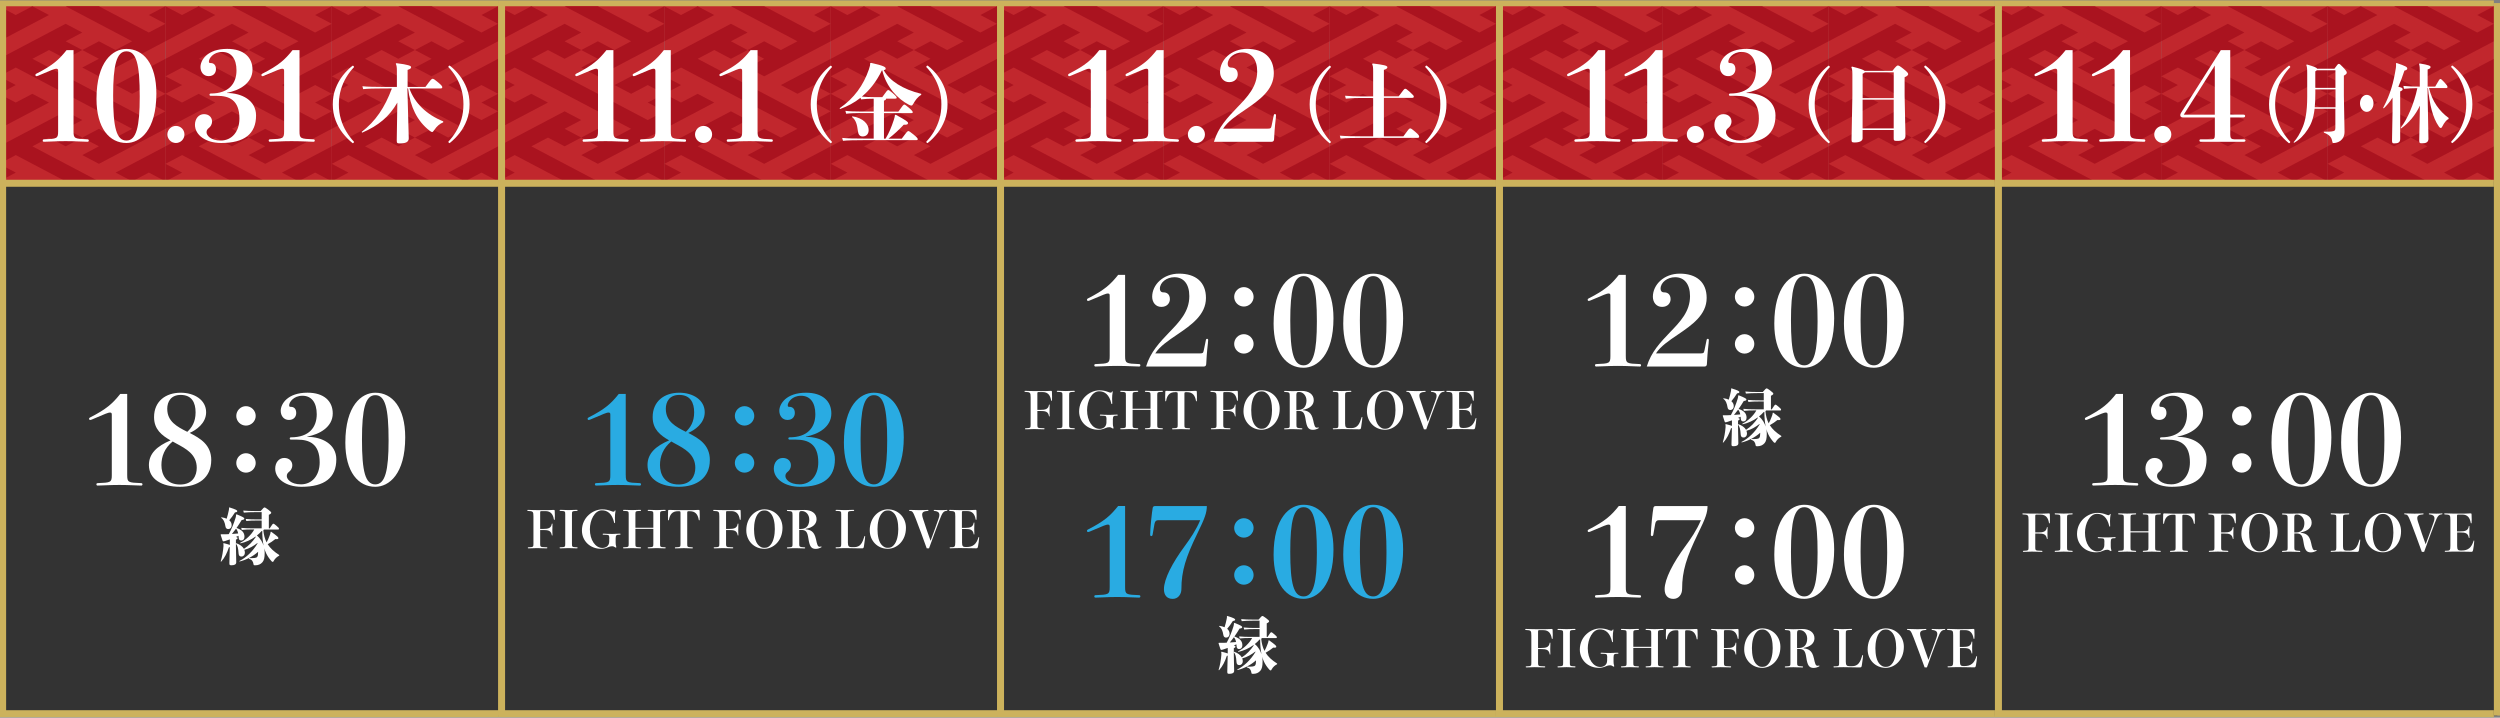 <?xml version="1.0" encoding="UTF-8"?>
<svg id="_レイヤー_2" data-name="レイヤー 2" xmlns="http://www.w3.org/2000/svg" version="1.1" viewBox="0 0 714 204.97">
  <rect x="0" y="0" width="714" height="204.97" fill="#808080" stroke="none"/>
  <defs>
    <style>
      .cls-1 {
        fill: #aa131f;
      }

      .cls-1, .cls-2, .cls-3, .cls-4, .cls-5, .cls-6 {
        stroke-width: 0px;
      }

      .cls-2 {
        fill: #c1272d;
      }

      .cls-3 {
        fill: #ccb25c;
      }

      .cls-4 {
        fill: #333;
      }

      .cls-5 {
        fill: #fff;
      }

      .cls-6 {
        fill: #29abe2;
      }
    </style>
  </defs>
  <rect class="cls-4" x=".25" y="51.34" width="713" height="153"/>
  <rect class="cls-3" x="-.25" y=".12" width="142.5" height="2"/>
  <rect class="cls-3" x="142.25" y=".12" width="142.5" height="2"/>
  <rect class="cls-3" x="284.75" y=".12" width="142.5" height="2"/>
  <rect class="cls-3" x="427.25" y=".12" width="142.5" height="2"/>
  <rect class="cls-3" x="569.75" y=".12" width="142.5" height="2"/>
  <g>
    <rect class="cls-2" x="-.25" y="1.79" width="47.5" height="50"/>
    <g>
      <polygon class="cls-1" points="9.24 26.79 4.49 29.29 -.25 26.8 -.25 36.79 13.98 29.29 9.24 26.79"/>
      <polygon class="cls-1" points="9.24 1.79 9.24 1.79 4.49 4.29 -.25 1.8 -.25 11.79 13.98 4.29 9.24 1.79"/>
      <polygon class="cls-1" points="28.25 36.79 23.5 39.29 28.25 41.79 23.5 44.29 28.25 46.79 33 44.29 37.74 41.79 47.25 36.79 47.25 26.8 47.24 26.79 42.49 29.29 47.24 31.79 42.49 34.29 14 19.29 9.26 16.79 14 14.29 18.75 16.79 23.5 14.29 18.75 11.79 23.5 9.29 18.75 6.79 -.25 16.8 -.25 26.79 -.24 26.79 4.51 24.29 -.24 21.79 4.51 19.29 33 34.29 37.74 36.79 33 39.29 28.25 36.79"/>
      <polygon class="cls-1" points="37.76 51.79 42.51 49.29 42.51 49.29 47.25 51.79 47.25 41.8 33.02 49.29 37.76 51.79"/>
      <polygon class="cls-1" points="14 44.29 9.26 41.79 14 39.29 18.75 41.79 23.5 39.29 18.75 36.79 23.5 34.29 18.75 31.79 -.25 41.8 -.25 51.79 -.24 51.79 4.51 49.29 -.24 46.79 4.51 44.29 18.75 51.79 28.25 51.79 14 44.29"/>
      <polygon class="cls-1" points="33 9.29 37.74 11.79 33 14.29 28.25 11.79 23.5 14.29 28.25 16.79 23.5 19.29 28.25 21.79 33 19.29 37.74 16.79 47.25 11.79 47.25 1.8 47.24 1.79 47.24 1.79 42.49 4.29 47.24 6.79 42.49 9.29 28.25 1.79 18.75 1.79 33 9.29"/>
      <polygon class="cls-1" points="37.76 26.79 42.51 24.29 42.51 24.29 47.25 26.79 47.25 16.8 33.02 24.29 37.76 26.79"/>
    </g>
  </g>
  <g>
    <rect class="cls-2" x="47.25" y="1.79" width="47.5" height="50"/>
    <g>
      <polygon class="cls-1" points="56.74 26.79 51.99 29.29 47.25 26.8 47.25 36.79 61.48 29.29 56.74 26.79"/>
      <polygon class="cls-1" points="56.74 1.79 56.74 1.79 51.99 4.29 47.25 1.8 47.25 11.79 61.48 4.29 56.74 1.79"/>
      <polygon class="cls-1" points="75.75 36.79 71 39.29 75.75 41.79 71 44.29 75.75 46.79 80.5 44.29 85.24 41.79 94.75 36.79 94.75 26.8 94.74 26.79 89.99 29.29 94.74 31.79 89.99 34.29 61.5 19.29 56.76 16.79 61.5 14.29 66.25 16.79 71 14.29 66.25 11.79 71 9.29 66.25 6.79 47.25 16.8 47.25 26.79 47.26 26.79 52.01 24.29 47.26 21.79 52.01 19.29 80.5 34.29 85.24 36.79 80.5 39.29 75.75 36.79"/>
      <polygon class="cls-1" points="85.26 51.79 90.01 49.29 90.01 49.29 94.75 51.79 94.75 41.8 80.52 49.29 85.26 51.79"/>
      <polygon class="cls-1" points="61.5 44.29 56.76 41.79 61.5 39.29 66.25 41.79 71 39.29 66.25 36.79 71 34.29 66.25 31.79 47.25 41.8 47.25 51.79 47.26 51.79 52.01 49.29 47.26 46.79 52.01 44.29 66.25 51.79 75.75 51.79 61.5 44.29"/>
      <polygon class="cls-1" points="80.5 9.29 85.24 11.79 80.5 14.29 75.75 11.79 71 14.29 75.75 16.79 71 19.29 75.75 21.79 80.5 19.29 85.24 16.79 94.75 11.79 94.75 1.8 94.74 1.79 94.74 1.79 89.99 4.29 94.74 6.79 89.99 9.29 75.75 1.79 66.25 1.79 80.5 9.29"/>
      <polygon class="cls-1" points="85.26 26.79 90.01 24.29 90.01 24.29 94.75 26.79 94.75 16.8 80.52 24.29 85.26 26.79"/>
    </g>
  </g>
  <g>
    <rect class="cls-2" x="94.75" y="1.79" width="47.5" height="50"/>
    <g>
      <polygon class="cls-1" points="104.24 26.79 99.49 29.29 94.75 26.8 94.75 36.79 108.98 29.29 104.24 26.79"/>
      <polygon class="cls-1" points="104.24 1.79 104.24 1.79 99.49 4.29 94.75 1.8 94.75 11.79 108.98 4.29 104.24 1.79"/>
      <polygon class="cls-1" points="123.25 36.79 118.5 39.29 123.25 41.79 118.5 44.29 123.25 46.79 128 44.29 132.74 41.79 142.25 36.79 142.25 26.8 142.24 26.79 137.49 29.29 142.24 31.79 137.49 34.29 109 19.29 104.26 16.79 109 14.29 113.75 16.79 118.5 14.29 113.75 11.79 118.5 9.29 113.75 6.79 94.75 16.8 94.75 26.79 94.76 26.79 99.51 24.29 94.76 21.79 99.51 19.29 128 34.29 132.74 36.79 128 39.29 123.25 36.79"/>
      <polygon class="cls-1" points="132.76 51.79 137.51 49.29 137.51 49.29 142.25 51.79 142.25 41.8 128.02 49.29 132.76 51.79"/>
      <polygon class="cls-1" points="109 44.29 104.26 41.79 109 39.29 113.75 41.79 118.5 39.29 113.75 36.79 118.5 34.29 113.75 31.79 94.75 41.8 94.75 51.79 94.76 51.79 99.51 49.29 94.76 46.79 99.51 44.29 113.75 51.79 123.25 51.79 109 44.29"/>
      <polygon class="cls-1" points="128 9.29 132.74 11.79 128 14.29 123.25 11.79 118.5 14.29 123.25 16.79 118.5 19.29 123.25 21.79 128 19.29 132.74 16.79 142.25 11.79 142.25 1.8 142.24 1.79 142.24 1.79 137.49 4.29 142.24 6.79 137.49 9.29 123.25 1.79 113.75 1.79 128 9.29"/>
      <polygon class="cls-1" points="132.76 26.79 137.51 24.29 137.51 24.29 142.25 26.79 142.25 16.8 128.02 24.29 132.76 26.79"/>
    </g>
  </g>
  <rect class="cls-3" x="-100.98" y="101.61" width="203.47" height="2" transform="translate(103.36 101.86) rotate(90)"/>
  <rect class="cls-3" x="-.25" y="51.34" width="142.5" height="2"/>
  <rect class="cls-3" x="-.25" y="202.84" width="142.5" height="2"/>
  <g>
    <path class="cls-5" d="M21,37.49c0,2.09.25,2.16,4.01,2.3.21,0,.35.14.35.35,0,.17-.1.35-.35.35l-1.95-.07c-1.57-.07-2.93-.11-4.33-.11s-2.62.04-4.19.11l-1.99.07c-.24,0-.35-.17-.35-.35,0-.21.14-.35.35-.35,3.77-.14,4.05-.21,4.05-2.3v-17.27c0-.45-.14-.59-.56-.59s-1.22.31-5.2,2.02c-.17.07-.28.11-.38.11-.21,0-.35-.14-.35-.35,0-.14.07-.28.24-.35,4.75-2.41,6.49-4.01,8.66-6.74h1.99v23.17Z"/>
    <path class="cls-5" d="M44.66,26.71c0,10.5-4.64,14.13-8.55,14.13-4.82,0-8.55-4.19-8.55-12.6,0-10.64,4.64-14.27,8.55-14.27,4.82,0,8.55,4.19,8.55,12.74ZM39.91,27.61c0-9.39-.98-12.95-3.8-12.95s-3.8,3.91-3.8,12.67c0,9.25.98,12.81,3.8,12.81s3.8-3.91,3.8-12.53Z"/>
    <path class="cls-5" d="M52.68,38.4c0,1.33-1.08,2.44-2.44,2.44s-2.44-1.12-2.44-2.44,1.08-2.44,2.44-2.44,2.44,1.08,2.44,2.44Z"/>
    <path class="cls-5" d="M64.86,26.57c4.15,0,8.27,2.06,8.27,6.42,0,5.23-3.32,7.85-9.95,7.85-4.47,0-7.5-2.3-7.5-5.2,0-1.67,1.01-3.04,2.58-3.04s2.3,1.08,2.3,2.06-.49,1.54-.87,1.85c-.52.42-.7.73-.7,1.29,0,.8,1.08,2.34,4.05,2.34,3.18,0,5.34-2.55,5.34-6.28,0-5.27-2.93-6.49-6.35-6.49h-1.85c-.24,0-.35-.17-.35-.35,0-.14.1-.31.35-.31,5.23,0,7.36-2.9,7.36-6.6,0-3.35-1.5-5.27-4.08-5.27s-3.8,1.88-3.8,2.72c0,.42.17.45.52.45.73,0,1.5.42,1.5,1.75,0,.94-.59,1.99-2.09,1.99s-2.34-1.22-2.34-2.62c0-1.92,1.92-5.17,7.64-5.17,4.71,0,7.22,2.41,7.22,5.93,0,3.87-3.77,5.97-7.26,6.6v.07Z"/>
    <path class="cls-5" d="M85.54,37.49c0,2.09.25,2.16,4.01,2.3.21,0,.35.14.35.35,0,.17-.1.35-.35.35l-1.95-.07c-1.57-.07-2.93-.11-4.33-.11s-2.62.04-4.19.11l-1.99.07c-.24,0-.35-.17-.35-.35,0-.21.14-.35.35-.35,3.77-.14,4.05-.21,4.05-2.3v-17.27c0-.45-.14-.59-.56-.59s-1.22.31-5.2,2.02c-.17.07-.28.11-.38.11-.21,0-.35-.14-.35-.35,0-.14.07-.28.24-.35,4.75-2.41,6.49-4.01,8.66-6.74h1.99v23.17Z"/>
  </g>
  <g>
    <path class="cls-5" d="M36.33,135.68c0,2.09.25,2.16,4.01,2.3.21,0,.35.14.35.35,0,.17-.1.35-.35.35l-1.95-.07c-1.57-.07-2.93-.11-4.33-.11s-2.62.04-4.19.11l-1.99.07c-.24,0-.35-.17-.35-.35,0-.21.14-.35.35-.35,3.77-.14,4.05-.21,4.05-2.3v-17.27c0-.45-.14-.59-.56-.59s-1.22.31-5.2,2.02c-.17.07-.28.11-.38.11-.21,0-.35-.14-.35-.35,0-.14.07-.28.24-.35,4.75-2.41,6.49-4.01,8.66-6.74h1.99v23.17Z"/>
    <path class="cls-5" d="M60.33,131.42c0,4.99-3.67,7.61-8.9,7.61s-8.9-2.16-8.9-6.21c0-3.32,2.34-5.41,6.18-7.05-2.51-1.43-4.71-3.14-4.71-6.63,0-4.57,3.35-6.98,7.61-6.98,3.94,0,7.26,2.09,7.26,5.58,0,3.18-2.9,5.13-4.71,5.9,3.07,1.57,6.18,3.39,6.18,7.78ZM49.31,126.09c-2.34,1.92-3.21,4.29-3.21,6.74,0,2.58,1.22,5.55,5.34,5.55,3.66,0,4.75-2.62,4.75-4.75,0-3.87-3-5.44-6-7.05l-.87-.49ZM47.77,116.8c0,3.56,2.79,5.06,5.72,6.53,1.26-1.19,2.37-2.79,2.37-5.55s-1.05-4.99-4.26-4.99c-2.69,0-3.84,1.81-3.84,4.01Z"/>
  </g>
  <path class="cls-5" d="M73.03,118.79c0,1.5-1.26,2.76-2.79,2.76s-2.76-1.26-2.76-2.76,1.22-2.79,2.76-2.79,2.79,1.26,2.79,2.79ZM73.03,132.23c0,1.5-1.26,2.76-2.79,2.76s-2.76-1.26-2.76-2.76,1.22-2.79,2.76-2.79,2.79,1.26,2.79,2.79Z"/>
  <g>
    <path class="cls-5" d="M87.78,124.76c4.15,0,8.27,2.06,8.27,6.42,0,5.23-3.32,7.85-9.95,7.85-4.47,0-7.5-2.3-7.5-5.2,0-1.67,1.01-3.04,2.58-3.04s2.3,1.08,2.3,2.06-.49,1.54-.87,1.85c-.52.42-.7.73-.7,1.29,0,.8,1.08,2.34,4.05,2.34,3.18,0,5.34-2.55,5.34-6.28,0-5.27-2.93-6.49-6.35-6.49h-1.85c-.24,0-.35-.17-.35-.35,0-.14.1-.31.35-.31,5.23,0,7.36-2.9,7.36-6.6,0-3.35-1.5-5.27-4.08-5.27s-3.8,1.88-3.8,2.72c0,.42.17.45.52.45.73,0,1.5.42,1.5,1.75,0,.94-.59,1.99-2.09,1.99s-2.34-1.22-2.34-2.62c0-1.92,1.92-5.17,7.64-5.17,4.71,0,7.22,2.41,7.22,5.93,0,3.87-3.77,5.97-7.26,6.6v.07Z"/>
    <path class="cls-5" d="M115.73,124.9c0,10.5-4.64,14.13-8.55,14.13-4.82,0-8.55-4.19-8.55-12.6,0-10.64,4.64-14.27,8.55-14.27,4.82,0,8.55,4.19,8.55,12.74ZM110.98,125.81c0-9.39-.98-12.95-3.8-12.95s-3.8,3.91-3.8,12.67c0,9.25.98,12.81,3.8,12.81s3.8-3.91,3.8-12.53Z"/>
  </g>
  <path class="cls-5" d="M116.35,25.26l.39,14.24c.02,1.07-.9,1.46-2.46,1.46-.83,0-.97-.07-.97-.85l.17-10.81c-2.31,4.04-5.43,6.6-10.05,8.59l-.15-.22c3.99-3.04,6.64-7.01,8.64-12.41h-2.24c-2.51,0-4.7.05-5.96.2l-.22-.83c1.41.15,3.6.2,6.18.2h3.67v-4.6c0-1.05-.1-1.63-.32-2.02l.17-.17c3.43.41,4.21.78,4.21,1.12,0,.32-.17.54-1,.8v4.87h5.09c1.36-1.9,1.78-2.34,2.04-2.34.29,0,.68.27,1.68,1.12.95.8,1.09,1.07,1.09,1.29,0,.24-.12.36-.51.36h-8.88c1.48,4.16,4.92,7.5,9.66,9.39v.29c-1.05.41-1.87,1.19-2.48,2.09-.34.49-.51.68-.68.68s-.39-.12-.8-.44c-3.48-2.73-5.45-6.74-6.08-12.02h-.2Z"/>
  <path class="cls-5" d="M100.69,40.87c-.99-.78-1.92-1.72-2.78-2.81s-1.56-2.33-2.08-3.72-.79-2.9-.79-4.53.26-3.13.79-4.52c.53-1.38,1.22-2.62,2.08-3.72.86-1.1,1.79-2.04,2.78-2.8.11-.02.21.02.29.1s.12.18.12.31c-.8.83-1.53,1.78-2.18,2.86-.65,1.08-1.17,2.26-1.56,3.56-.38,1.29-.58,2.7-.58,4.22s.19,2.92.58,4.22c.38,1.29.9,2.48,1.56,3.56.66,1.08,1.38,2.04,2.18,2.89,0,.11-.04.21-.12.29-.08.08-.18.12-.29.12Z"/>
  <path class="cls-5" d="M128.46,40.87c-.11,0-.21-.04-.29-.12s-.12-.18-.12-.29c.81-.85,1.54-1.81,2.19-2.89.65-1.08,1.16-2.26,1.55-3.56.38-1.29.57-2.7.57-4.22s-.19-2.92-.57-4.22c-.38-1.29-.9-2.48-1.55-3.56-.65-1.08-1.38-2.03-2.19-2.86,0-.13.04-.23.12-.31.08-.08.17-.11.29-.1.99.77,1.92,1.7,2.78,2.8.86,1.1,1.56,2.34,2.08,3.72.53,1.38.79,2.89.79,4.52s-.26,3.14-.79,4.53c-.53,1.39-1.22,2.63-2.08,3.72s-1.79,2.03-2.78,2.81Z"/>
  <g>
    <rect class="cls-2" x="142.25" y="1.79" width="47.5" height="50"/>
    <g>
      <polygon class="cls-1" points="151.74 26.79 146.99 29.29 142.25 26.8 142.25 36.79 156.48 29.29 151.74 26.79"/>
      <polygon class="cls-1" points="151.74 1.79 151.74 1.79 146.99 4.29 142.25 1.8 142.25 11.79 156.48 4.29 151.74 1.79"/>
      <polygon class="cls-1" points="170.75 36.79 166 39.29 170.75 41.79 166 44.29 170.75 46.79 175.5 44.29 180.24 41.79 189.75 36.79 189.75 26.8 189.74 26.79 184.99 29.29 189.74 31.79 184.99 34.29 156.5 19.29 151.76 16.79 156.5 14.29 161.25 16.79 166 14.29 161.25 11.79 166 9.29 161.25 6.79 142.25 16.8 142.25 26.79 142.26 26.79 147.01 24.29 142.26 21.79 147.01 19.29 175.5 34.29 180.24 36.79 175.5 39.29 170.75 36.79"/>
      <polygon class="cls-1" points="180.26 51.79 185.01 49.29 185.01 49.29 189.75 51.79 189.75 41.8 175.52 49.29 180.26 51.79"/>
      <polygon class="cls-1" points="156.5 44.29 151.76 41.79 156.5 39.29 161.25 41.79 166 39.29 161.25 36.79 166 34.29 161.25 31.79 142.25 41.8 142.25 51.79 142.26 51.79 147.01 49.29 142.26 46.79 147.01 44.29 161.25 51.79 170.75 51.79 156.5 44.29"/>
      <polygon class="cls-1" points="175.5 9.29 180.24 11.79 175.5 14.29 170.75 11.79 166 14.29 170.75 16.79 166 19.29 170.75 21.79 175.5 19.29 180.24 16.79 189.75 11.79 189.75 1.8 189.74 1.79 189.74 1.79 184.99 4.29 189.74 6.79 184.99 9.29 170.75 1.79 161.25 1.79 175.5 9.29"/>
      <polygon class="cls-1" points="180.26 26.79 185.01 24.29 185.01 24.29 189.75 26.79 189.75 16.8 175.52 24.29 180.26 26.79"/>
    </g>
  </g>
  <g>
    <rect class="cls-2" x="189.75" y="1.79" width="47.5" height="50"/>
    <g>
      <polygon class="cls-1" points="199.24 26.79 194.49 29.29 189.75 26.8 189.75 36.79 203.98 29.29 199.24 26.79"/>
      <polygon class="cls-1" points="199.24 1.79 199.24 1.79 194.49 4.29 189.75 1.8 189.75 11.79 203.98 4.29 199.24 1.79"/>
      <polygon class="cls-1" points="218.25 36.79 213.5 39.29 218.25 41.79 213.5 44.29 218.25 46.79 223 44.29 227.74 41.79 237.25 36.79 237.25 26.8 237.24 26.79 232.49 29.29 237.24 31.79 232.49 34.29 204 19.29 199.26 16.79 204 14.29 208.75 16.79 213.5 14.29 208.75 11.79 213.5 9.29 208.75 6.79 189.75 16.8 189.75 26.79 189.76 26.79 194.51 24.29 189.76 21.79 194.51 19.29 223 34.29 227.74 36.79 223 39.29 218.25 36.79"/>
      <polygon class="cls-1" points="227.76 51.79 232.51 49.29 232.51 49.29 237.25 51.79 237.25 41.8 223.02 49.29 227.76 51.79"/>
      <polygon class="cls-1" points="204 44.29 199.26 41.79 204 39.29 208.75 41.79 213.5 39.29 208.75 36.79 213.5 34.29 208.75 31.79 189.75 41.8 189.75 51.79 189.76 51.79 194.51 49.29 189.76 46.79 194.51 44.29 208.75 51.79 218.25 51.79 204 44.29"/>
      <polygon class="cls-1" points="223 9.29 227.74 11.79 223 14.29 218.25 11.79 213.5 14.29 218.25 16.79 213.5 19.29 218.25 21.79 223 19.29 227.74 16.79 237.25 11.79 237.25 1.8 237.24 1.79 237.24 1.79 232.49 4.29 237.24 6.79 232.49 9.29 218.25 1.79 208.75 1.79 223 9.29"/>
      <polygon class="cls-1" points="227.76 26.79 232.51 24.29 232.51 24.29 237.25 26.79 237.25 16.8 223.02 24.29 227.76 26.79"/>
    </g>
  </g>
  <g>
    <rect class="cls-2" x="237.25" y="1.79" width="47.5" height="50"/>
    <g>
      <polygon class="cls-1" points="246.74 26.79 241.99 29.29 237.25 26.8 237.25 36.79 251.48 29.29 246.74 26.79"/>
      <polygon class="cls-1" points="246.74 1.79 246.74 1.79 241.99 4.29 237.25 1.8 237.25 11.79 251.48 4.29 246.74 1.79"/>
      <polygon class="cls-1" points="265.75 36.79 261 39.29 265.75 41.79 261 44.29 265.75 46.79 270.5 44.29 275.24 41.79 284.75 36.79 284.75 26.8 284.74 26.79 279.99 29.29 284.74 31.79 279.99 34.29 251.5 19.29 246.76 16.79 251.5 14.29 256.25 16.79 261 14.29 256.25 11.79 261 9.29 256.25 6.79 237.25 16.8 237.25 26.79 237.26 26.79 242.01 24.29 237.26 21.79 242.01 19.29 270.5 34.29 275.24 36.79 270.5 39.29 265.75 36.79"/>
      <polygon class="cls-1" points="275.26 51.79 280.01 49.29 280.01 49.29 284.75 51.79 284.75 41.8 270.52 49.29 275.26 51.79"/>
      <polygon class="cls-1" points="251.5 44.29 246.76 41.79 251.5 39.29 256.25 41.79 261 39.29 256.25 36.79 261 34.29 256.25 31.79 237.25 41.8 237.25 51.79 237.26 51.79 242.01 49.29 237.26 46.79 242.01 44.29 256.25 51.79 265.75 51.79 251.5 44.29"/>
      <polygon class="cls-1" points="270.5 9.29 275.24 11.79 270.5 14.29 265.75 11.79 261 14.29 265.75 16.79 261 19.29 265.75 21.79 270.5 19.29 275.24 16.79 284.75 11.79 284.75 1.8 284.74 1.79 284.74 1.79 279.99 4.29 284.74 6.79 279.99 9.29 265.75 1.79 256.25 1.79 270.5 9.29"/>
      <polygon class="cls-1" points="275.26 26.79 280.01 24.29 280.01 24.29 284.75 26.79 284.75 16.8 270.52 24.29 275.26 26.79"/>
    </g>
  </g>
  <rect class="cls-3" x="41.52" y="101.61" width="203.47" height="2" transform="translate(245.86 -40.64) rotate(90)"/>
  <rect class="cls-3" x="142.25" y="51.34" width="142.5" height="2"/>
  <rect class="cls-3" x="142.25" y="202.84" width="142.5" height="2"/>
  <g>
    <path class="cls-5" d="M175.19,37.49c0,2.09.25,2.16,4.01,2.3.21,0,.35.14.35.35,0,.17-.1.35-.35.35l-1.95-.07c-1.57-.07-2.93-.11-4.33-.11s-2.62.04-4.19.11l-1.99.07c-.24,0-.35-.17-.35-.35,0-.21.14-.35.35-.35,3.77-.14,4.05-.21,4.05-2.3v-17.27c0-.45-.14-.59-.56-.59s-1.22.31-5.2,2.02c-.17.07-.28.11-.38.11-.21,0-.35-.14-.35-.35,0-.14.07-.28.24-.35,4.75-2.41,6.49-4.01,8.66-6.74h1.99v23.17Z"/>
    <path class="cls-5" d="M191.58,37.49c0,2.09.25,2.16,4.01,2.3.21,0,.35.14.35.35,0,.17-.1.35-.35.35l-1.95-.07c-1.57-.07-2.93-.11-4.33-.11s-2.62.04-4.19.11l-1.99.07c-.24,0-.35-.17-.35-.35,0-.21.14-.35.35-.35,3.77-.14,4.05-.21,4.05-2.3v-17.27c0-.45-.14-.59-.56-.59s-1.22.31-5.2,2.02c-.17.07-.28.11-.38.11-.21,0-.35-.14-.35-.35,0-.14.07-.28.24-.35,4.75-2.41,6.49-4.01,8.66-6.74h1.99v23.17Z"/>
    <path class="cls-5" d="M203.38,38.4c0,1.33-1.08,2.44-2.44,2.44s-2.44-1.12-2.44-2.44,1.08-2.44,2.44-2.44,2.44,1.08,2.44,2.44Z"/>
    <path class="cls-5" d="M216.36,37.49c0,2.09.25,2.16,4.01,2.3.21,0,.35.14.35.35,0,.17-.1.35-.35.35l-1.95-.07c-1.57-.07-2.93-.11-4.33-.11s-2.62.04-4.19.11l-1.99.07c-.24,0-.35-.17-.35-.35,0-.21.14-.35.35-.35,3.77-.14,4.05-.21,4.05-2.3v-17.27c0-.45-.14-.59-.56-.59s-1.22.31-5.2,2.02c-.17.07-.28.11-.38.11-.21,0-.35-.14-.35-.35,0-.14.07-.28.24-.35,4.75-2.41,6.49-4.01,8.66-6.74h1.99v23.17Z"/>
  </g>
  <path class="cls-5" d="M253.07,28.23c-.05.24-.2.39-.61.51v3.14h4.11c1.17-1.68,1.49-2.02,1.68-2.02.22,0,.51.22,1.34.92.92.8,1.09,1.07,1.09,1.27,0,.22-.17.27-.46.27h-7.76v7.28h.46c1-1.63,1.66-3.26,2.34-5.31.24-.71.29-1.05.34-1.46l.24-.05c3.07,1.66,3.5,2.04,3.5,2.34,0,.41-.29.54-1.22.51-1.36,1.41-2.77,2.77-4.38,3.97h3.8c1.17-1.61,1.63-2.17,1.85-2.17s.51.15,1.53,1c1.02.85,1.19,1.1,1.19,1.31s-.12.29-.51.29h-14.89c-2.51,0-4.7.05-5.96.19l-.22-.83c1.41.15,3.6.19,6.18.19h2.82v-7.28h-4.11c-1.14,0-2.73.05-3.75.19l-.22-.83c1.17.15,2.82.19,3.97.19h4.11v-3.65c-1.14,0-2.63.05-3.63.19l-.12-.46c-1.78,1.41-3.72,2.43-5.84,3.21l-.15-.22c4.19-2.87,6.81-6.6,8.37-11.1.29-.88.39-1.27.34-1.73l.22-.15c3.8.85,4.23,1.24,4.23,1.63,0,.22-.07.37-.56.46,1.63,3.04,5.43,5.48,10.71,6.77v.29c-1.07.63-1.73,1.63-2.21,2.48-.24.44-.39.58-.56.58s-.34-.02-.73-.22c-3.14-1.61-6.5-5.04-7.62-9.83l-.12.02c-1.56,3.21-3.48,5.62-5.7,7.47,1.12.1,2.48.15,3.48.15h2.34c1.17-1.68,1.48-2.02,1.68-2.02.22,0,.51.22,1.34.92.92.8,1.1,1.07,1.1,1.27,0,.22-.17.27-.46.27h-2.58ZM243.44,33.22c3.19.49,4.65,2.31,4.65,3.92,0,1.22-.78,1.83-1.7,1.83-.83,0-1.27-.49-1.39-1.65-.2-1.61-.54-3.07-1.68-3.92l.12-.17Z"/>
  <path class="cls-5" d="M237.19,40.87c-.99-.78-1.92-1.72-2.78-2.81s-1.56-2.33-2.08-3.72-.79-2.9-.79-4.53.26-3.13.79-4.52c.53-1.38,1.22-2.62,2.08-3.72.86-1.1,1.79-2.04,2.78-2.8.11-.02.21.02.29.1s.12.18.12.31c-.8.83-1.53,1.78-2.18,2.86-.65,1.08-1.17,2.26-1.56,3.56-.38,1.29-.58,2.7-.58,4.22s.19,2.92.58,4.22c.38,1.29.9,2.48,1.56,3.56.66,1.08,1.38,2.04,2.18,2.89,0,.11-.04.21-.12.29-.08.08-.18.12-.29.12Z"/>
  <path class="cls-5" d="M264.96,40.87c-.11,0-.21-.04-.29-.12s-.12-.18-.12-.29c.81-.85,1.54-1.81,2.19-2.89.65-1.08,1.16-2.26,1.55-3.56.38-1.29.57-2.7.57-4.22s-.19-2.92-.57-4.22c-.38-1.29-.9-2.48-1.55-3.56-.65-1.08-1.38-2.03-2.19-2.86,0-.13.04-.23.12-.31.08-.08.17-.11.29-.1.99.77,1.92,1.7,2.78,2.8.86,1.1,1.56,2.34,2.08,3.72.53,1.38.79,2.89.79,4.52s-.26,3.14-.79,4.53c-.53,1.39-1.22,2.63-2.08,3.72s-1.79,2.03-2.78,2.81Z"/>
  <g>
    <rect class="cls-2" x="284.75" y="1.79" width="47.5" height="50"/>
    <g>
      <polygon class="cls-1" points="294.24 26.79 289.49 29.29 284.75 26.8 284.75 36.79 298.98 29.29 294.24 26.79"/>
      <polygon class="cls-1" points="294.24 1.79 294.24 1.79 289.49 4.29 284.75 1.8 284.75 11.79 298.98 4.29 294.24 1.79"/>
      <polygon class="cls-1" points="313.25 36.79 308.5 39.29 313.25 41.79 308.5 44.29 313.25 46.79 318 44.29 322.74 41.79 332.25 36.79 332.25 26.8 332.24 26.79 327.49 29.29 332.24 31.79 327.49 34.29 299 19.29 294.26 16.79 299 14.29 303.75 16.79 308.5 14.29 303.75 11.79 308.5 9.29 303.75 6.79 284.75 16.8 284.75 26.79 284.76 26.79 289.51 24.29 284.76 21.79 289.51 19.29 318 34.29 322.74 36.79 318 39.29 313.25 36.79"/>
      <polygon class="cls-1" points="322.76 51.79 327.51 49.29 327.51 49.29 332.25 51.79 332.25 41.8 318.02 49.29 322.76 51.79"/>
      <polygon class="cls-1" points="299 44.29 294.26 41.79 299 39.29 303.75 41.79 308.5 39.29 303.75 36.79 308.5 34.29 303.75 31.79 284.75 41.8 284.75 51.79 284.76 51.79 289.51 49.29 284.76 46.79 289.51 44.29 303.75 51.79 313.25 51.79 299 44.29"/>
      <polygon class="cls-1" points="318 9.29 322.74 11.79 318 14.29 313.25 11.79 308.5 14.29 313.25 16.79 308.5 19.29 313.25 21.79 318 19.29 322.74 16.79 332.25 11.79 332.25 1.8 332.24 1.79 332.24 1.79 327.49 4.29 332.24 6.79 327.49 9.29 313.25 1.79 303.75 1.79 318 9.29"/>
      <polygon class="cls-1" points="322.76 26.79 327.51 24.29 327.51 24.29 332.25 26.79 332.25 16.8 318.02 24.29 322.76 26.79"/>
    </g>
  </g>
  <g>
    <rect class="cls-2" x="332.25" y="1.79" width="47.5" height="50"/>
    <g>
      <polygon class="cls-1" points="341.74 26.79 336.99 29.29 332.25 26.8 332.25 36.79 346.48 29.29 341.74 26.79"/>
      <polygon class="cls-1" points="341.74 1.79 341.74 1.79 336.99 4.29 332.25 1.8 332.25 11.79 346.48 4.29 341.74 1.79"/>
      <polygon class="cls-1" points="360.75 36.79 356 39.29 360.75 41.79 356 44.29 360.75 46.79 365.5 44.29 370.24 41.79 379.75 36.79 379.75 26.8 379.74 26.79 374.99 29.29 379.74 31.79 374.99 34.29 346.5 19.29 341.76 16.79 346.5 14.29 351.25 16.79 356 14.29 351.25 11.79 356 9.29 351.25 6.79 332.25 16.8 332.25 26.79 332.26 26.79 337.01 24.29 332.26 21.79 337.01 19.29 365.5 34.29 370.24 36.79 365.5 39.29 360.75 36.79"/>
      <polygon class="cls-1" points="370.26 51.79 375.01 49.29 375.01 49.29 379.75 51.79 379.75 41.8 365.52 49.29 370.26 51.79"/>
      <polygon class="cls-1" points="346.5 44.29 341.76 41.79 346.5 39.29 351.25 41.79 356 39.29 351.25 36.79 356 34.29 351.25 31.79 332.25 41.8 332.25 51.79 332.26 51.79 337.01 49.29 332.26 46.79 337.01 44.29 351.25 51.79 360.75 51.79 346.5 44.29"/>
      <polygon class="cls-1" points="365.5 9.29 370.24 11.79 365.5 14.29 360.75 11.79 356 14.29 360.75 16.79 356 19.29 360.75 21.79 365.5 19.29 370.24 16.79 379.75 11.79 379.75 1.8 379.74 1.79 379.74 1.79 374.99 4.29 379.74 6.79 374.99 9.29 360.75 1.79 351.25 1.79 365.5 9.29"/>
      <polygon class="cls-1" points="370.26 26.79 375.01 24.29 375.01 24.29 379.75 26.79 379.75 16.8 365.52 24.29 370.26 26.79"/>
    </g>
  </g>
  <g>
    <rect class="cls-2" x="379.75" y="1.79" width="47.5" height="50"/>
    <g>
      <polygon class="cls-1" points="389.24 26.79 384.49 29.29 379.75 26.8 379.75 36.79 393.98 29.29 389.24 26.79"/>
      <polygon class="cls-1" points="389.24 1.79 389.24 1.79 384.49 4.29 379.75 1.8 379.75 11.79 393.98 4.29 389.24 1.79"/>
      <polygon class="cls-1" points="408.25 36.79 403.5 39.29 408.25 41.79 403.5 44.29 408.25 46.79 413 44.29 417.74 41.79 427.25 36.79 427.25 26.8 427.24 26.79 422.49 29.29 427.24 31.79 422.49 34.29 394 19.29 389.26 16.79 394 14.29 398.75 16.79 403.5 14.29 398.75 11.79 403.5 9.29 398.75 6.79 379.75 16.8 379.75 26.79 379.76 26.79 384.51 24.29 379.76 21.79 384.51 19.29 413 34.29 417.74 36.79 413 39.29 408.25 36.79"/>
      <polygon class="cls-1" points="417.76 51.79 422.51 49.29 422.51 49.29 427.25 51.79 427.25 41.8 413.02 49.29 417.76 51.79"/>
      <polygon class="cls-1" points="394 44.29 389.26 41.79 394 39.29 398.75 41.79 403.5 39.29 398.75 36.79 403.5 34.29 398.75 31.79 379.75 41.8 379.75 51.79 379.76 51.79 384.51 49.29 379.76 46.79 384.51 44.29 398.75 51.79 408.25 51.79 394 44.29"/>
      <polygon class="cls-1" points="413 9.29 417.74 11.79 413 14.29 408.25 11.79 403.5 14.29 408.25 16.79 403.5 19.29 408.25 21.79 413 19.29 417.74 16.79 427.25 11.79 427.25 1.8 427.24 1.79 427.24 1.79 422.49 4.29 427.24 6.79 422.49 9.29 408.25 1.79 398.75 1.79 413 9.29"/>
      <polygon class="cls-1" points="417.76 26.79 422.51 24.29 422.51 24.29 427.25 26.79 427.25 16.8 413.02 24.29 417.76 26.79"/>
    </g>
  </g>
  <rect class="cls-3" x="184.02" y="101.61" width="203.47" height="2" transform="translate(388.36 -183.14) rotate(90)"/>
  <rect class="cls-3" x="284.75" y="51.34" width="142.5" height="2"/>
  <rect class="cls-3" x="284.75" y="202.84" width="142.5" height="2"/>
  <g>
    <path class="cls-5" d="M315.94,37.49c0,2.09.25,2.16,4.01,2.3.21,0,.35.14.35.35,0,.17-.1.35-.35.35l-1.95-.07c-1.57-.07-2.93-.11-4.33-.11s-2.62.04-4.19.11l-1.99.07c-.24,0-.35-.17-.35-.35,0-.21.14-.35.35-.35,3.77-.14,4.05-.21,4.05-2.3v-17.27c0-.45-.14-.59-.56-.59s-1.22.31-5.2,2.02c-.17.07-.28.11-.38.11-.21,0-.35-.14-.35-.35,0-.14.07-.28.24-.35,4.75-2.41,6.49-4.01,8.66-6.74h1.99v23.17Z"/>
    <path class="cls-5" d="M332.34,37.49c0,2.09.25,2.16,4.01,2.3.21,0,.35.14.35.35,0,.17-.1.35-.35.35l-1.95-.07c-1.57-.07-2.93-.11-4.33-.11s-2.62.04-4.19.11l-1.99.07c-.24,0-.35-.17-.35-.35,0-.21.14-.35.35-.35,3.77-.14,4.05-.21,4.05-2.3v-17.27c0-.45-.14-.59-.56-.59s-1.22.31-5.2,2.02c-.17.07-.28.11-.38.11-.21,0-.35-.14-.35-.35,0-.14.07-.28.24-.35,4.75-2.41,6.49-4.01,8.66-6.74h1.99v23.17Z"/>
    <path class="cls-5" d="M344.13,38.4c0,1.33-1.08,2.44-2.44,2.44s-2.44-1.12-2.44-2.44,1.08-2.44,2.44-2.44,2.44,1.08,2.44,2.44Z"/>
    <path class="cls-5" d="M363.81,32.85c.04-.21.17-.28.31-.28s.31.11.31.35c0,.1-.04.63-.07.94-.31,2.58-.42,4.64-.49,5.97-.04.45-.28.66-.7.66h-16.47c1.22-4.15,3.98-7.01,6.59-9.74,2.97-3.07,5.76-5.97,5.76-10.36,0-3.52-1.68-5.41-4.26-5.41-2.23,0-4.15,1.5-4.15,3.28,0,.63.31,1.05,1.05,1.05.84,0,1.81.45,1.81,1.95,0,1.05-.77,2.2-2.44,2.2s-2.62-1.36-2.62-2.9c0-3.46,3.18-6.6,7.68-6.6,4.75,0,7.68,2.41,7.68,6.94,0,4.85-4.22,7.75-8.27,10.5-2.48,1.67-4.92,3.32-6.21,5.34h12.63c.94,0,1.05-.07,1.22-.84l.63-3.07Z"/>
  </g>
  <g>
    <path class="cls-5" d="M321.33,101.68c0,2.09.25,2.16,4.01,2.3.21,0,.35.14.35.35,0,.17-.1.35-.35.35l-1.95-.07c-1.57-.07-2.93-.11-4.33-.11s-2.62.04-4.19.11l-1.99.07c-.24,0-.35-.17-.35-.35,0-.21.14-.35.35-.35,3.77-.14,4.05-.21,4.05-2.3v-17.27c0-.45-.14-.59-.56-.59s-1.22.31-5.2,2.02c-.17.07-.28.11-.38.11-.21,0-.35-.14-.35-.35,0-.14.07-.28.24-.35,4.75-2.41,6.49-4.01,8.66-6.74h1.99v23.17Z"/>
    <path class="cls-5" d="M344.43,97.04c.04-.21.17-.28.31-.28s.31.11.31.35c0,.1-.04.63-.07.94-.31,2.58-.42,4.64-.49,5.97-.04.45-.28.66-.7.66h-16.47c1.22-4.15,3.98-7.01,6.59-9.74,2.97-3.07,5.76-5.97,5.76-10.36,0-3.52-1.68-5.41-4.26-5.41-2.23,0-4.15,1.5-4.15,3.28,0,.63.31,1.05,1.05,1.05.84,0,1.81.45,1.81,1.95,0,1.05-.77,2.2-2.44,2.2s-2.62-1.36-2.62-2.9c0-3.46,3.18-6.6,7.68-6.6,4.75,0,7.68,2.41,7.68,6.94,0,4.85-4.22,7.75-8.27,10.5-2.48,1.67-4.92,3.32-6.21,5.34h12.63c.94,0,1.05-.07,1.22-.84l.63-3.07Z"/>
  </g>
  <path class="cls-5" d="M358.03,84.79c0,1.5-1.26,2.76-2.79,2.76s-2.76-1.26-2.76-2.76,1.22-2.79,2.76-2.79,2.79,1.26,2.79,2.79ZM358.03,98.23c0,1.5-1.26,2.76-2.79,2.76s-2.76-1.26-2.76-2.76,1.22-2.79,2.76-2.79,2.79,1.26,2.79,2.79Z"/>
  <g>
    <path class="cls-5" d="M380.84,90.9c0,10.5-4.64,14.13-8.55,14.13-4.82,0-8.55-4.19-8.55-12.6,0-10.64,4.64-14.27,8.55-14.27,4.82,0,8.55,4.19,8.55,12.74ZM376.1,91.81c0-9.39-.98-12.95-3.8-12.95s-3.8,3.91-3.8,12.67c0,9.25.98,12.81,3.8,12.81s3.8-3.91,3.8-12.53Z"/>
    <path class="cls-5" d="M400.73,90.9c0,10.5-4.64,14.13-8.55,14.13-4.82,0-8.55-4.19-8.55-12.6,0-10.64,4.64-14.27,8.55-14.27,4.82,0,8.55,4.19,8.55,12.74ZM395.98,91.81c0-9.39-.98-12.95-3.8-12.95s-3.8,3.91-3.8,12.67c0,9.25.98,12.81,3.8,12.81s3.8-3.91,3.8-12.53Z"/>
  </g>
  <path class="cls-5" d="M392.17,27.98h-3.31c-1.58,0-3.14.05-4.5.19l-.22-.83c1.53.15,2.99.19,4.72.19h3.31v-7.11c0-1.17-.05-1.63-.29-2.12l.17-.17c3.14.37,4.19.61,4.19,1.07,0,.32-.29.54-1,.75v7.57h4.21c1.41-1.92,1.63-2.17,1.85-2.17.29,0,.51.15,1.36.92,1.02.95,1.12,1.09,1.12,1.31,0,.29-.15.37-.56.37h-7.98v10.98h5.57c1.41-1.97,1.66-2.26,1.92-2.26s.54.17,1.44.95c1.02.88,1.14,1.12,1.14,1.39,0,.29-.15.37-.58.37h-16.09c-1.9,0-4.31.05-5.77.19l-.22-.83c1.63.15,4.09.19,5.99.19h3.53v-10.98Z"/>
  <path class="cls-5" d="M379.69,40.87c-.99-.78-1.92-1.72-2.78-2.81s-1.56-2.33-2.08-3.72-.79-2.9-.79-4.53.26-3.13.79-4.52c.53-1.38,1.22-2.62,2.08-3.72.86-1.1,1.79-2.04,2.78-2.8.11-.02.21.02.29.1s.12.18.12.31c-.8.83-1.53,1.78-2.18,2.86-.65,1.08-1.17,2.26-1.56,3.56-.38,1.29-.58,2.7-.58,4.22s.19,2.92.58,4.22c.38,1.29.9,2.48,1.56,3.56.66,1.08,1.38,2.04,2.18,2.89,0,.11-.04.21-.12.29-.08.08-.18.12-.29.12Z"/>
  <path class="cls-5" d="M407.46,40.87c-.11,0-.21-.04-.29-.12s-.12-.18-.12-.29c.81-.85,1.54-1.81,2.19-2.89.65-1.08,1.16-2.26,1.55-3.56.38-1.29.57-2.7.57-4.22s-.19-2.92-.57-4.22c-.38-1.29-.9-2.48-1.55-3.56-.65-1.08-1.38-2.03-2.19-2.86,0-.13.04-.23.12-.31.08-.08.17-.11.29-.1.99.77,1.92,1.7,2.78,2.8.86,1.1,1.56,2.34,2.08,3.72.53,1.38.79,2.89.79,4.52s-.26,3.14-.79,4.53c-.53,1.39-1.22,2.63-2.08,3.72s-1.79,2.03-2.78,2.81Z"/>
  <g>
    <rect class="cls-2" x="427.25" y="1.79" width="47.5" height="50"/>
    <g>
      <polygon class="cls-1" points="436.74 26.79 431.99 29.29 427.25 26.8 427.25 36.79 441.48 29.29 436.74 26.79"/>
      <polygon class="cls-1" points="436.74 1.79 436.74 1.79 431.99 4.29 427.25 1.8 427.25 11.79 441.48 4.29 436.74 1.79"/>
      <polygon class="cls-1" points="455.75 36.79 451 39.29 455.75 41.79 451 44.29 455.75 46.79 460.5 44.29 465.24 41.79 474.75 36.79 474.75 26.8 474.74 26.79 469.99 29.29 474.74 31.79 469.99 34.29 441.5 19.29 436.76 16.79 441.5 14.29 446.25 16.79 451 14.29 446.25 11.79 451 9.29 446.25 6.79 427.25 16.8 427.25 26.79 427.26 26.79 432.01 24.29 427.26 21.79 432.01 19.29 460.5 34.29 465.24 36.79 460.5 39.29 455.75 36.79"/>
      <polygon class="cls-1" points="465.26 51.79 470.01 49.29 470.01 49.29 474.75 51.79 474.75 41.8 460.52 49.29 465.26 51.79"/>
      <polygon class="cls-1" points="441.5 44.29 436.76 41.79 441.5 39.29 446.25 41.79 451 39.29 446.25 36.79 451 34.29 446.25 31.79 427.25 41.8 427.25 51.79 427.26 51.79 432.01 49.29 427.26 46.79 432.01 44.29 446.25 51.79 455.75 51.79 441.5 44.29"/>
      <polygon class="cls-1" points="460.5 9.29 465.24 11.79 460.5 14.29 455.75 11.79 451 14.29 455.75 16.79 451 19.29 455.75 21.79 460.5 19.29 465.24 16.79 474.75 11.79 474.75 1.8 474.74 1.79 474.74 1.79 469.99 4.29 474.74 6.79 469.99 9.29 455.75 1.79 446.25 1.79 460.5 9.29"/>
      <polygon class="cls-1" points="465.26 26.79 470.01 24.29 470.01 24.29 474.75 26.79 474.75 16.8 460.52 24.29 465.26 26.79"/>
    </g>
  </g>
  <g>
    <rect class="cls-2" x="474.75" y="1.79" width="47.5" height="50"/>
    <g>
      <polygon class="cls-1" points="484.24 26.79 479.49 29.29 474.75 26.8 474.75 36.79 488.98 29.29 484.24 26.79"/>
      <polygon class="cls-1" points="484.24 1.79 484.24 1.79 479.49 4.29 474.75 1.8 474.75 11.79 488.98 4.29 484.24 1.79"/>
      <polygon class="cls-1" points="503.25 36.79 498.5 39.29 503.25 41.79 498.5 44.29 503.25 46.79 508 44.29 512.74 41.79 522.25 36.79 522.25 26.8 522.24 26.79 517.49 29.29 522.24 31.79 517.49 34.29 489 19.29 484.26 16.79 489 14.29 493.75 16.79 498.5 14.29 493.75 11.79 498.5 9.29 493.75 6.79 474.75 16.8 474.75 26.79 474.76 26.79 479.51 24.29 474.76 21.79 479.51 19.29 508 34.29 512.74 36.79 508 39.29 503.25 36.79"/>
      <polygon class="cls-1" points="512.76 51.79 517.51 49.29 517.51 49.29 522.25 51.79 522.25 41.8 508.02 49.29 512.76 51.79"/>
      <polygon class="cls-1" points="489 44.29 484.26 41.79 489 39.29 493.75 41.79 498.5 39.29 493.75 36.79 498.5 34.29 493.75 31.79 474.75 41.8 474.75 51.79 474.76 51.79 479.51 49.29 474.76 46.79 479.51 44.29 493.75 51.79 503.25 51.79 489 44.29"/>
      <polygon class="cls-1" points="508 9.29 512.74 11.79 508 14.29 503.25 11.79 498.5 14.29 503.25 16.79 498.5 19.29 503.25 21.79 508 19.29 512.74 16.79 522.25 11.79 522.25 1.8 522.24 1.79 522.24 1.79 517.49 4.29 522.24 6.79 517.49 9.29 503.25 1.79 493.75 1.79 508 9.29"/>
      <polygon class="cls-1" points="512.76 26.79 517.51 24.29 517.51 24.29 522.25 26.79 522.25 16.8 508.02 24.29 512.76 26.79"/>
    </g>
  </g>
  <g>
    <rect class="cls-2" x="522.25" y="1.79" width="47.5" height="50"/>
    <g>
      <polygon class="cls-1" points="531.74 26.79 526.99 29.29 522.25 26.8 522.25 36.79 536.48 29.29 531.74 26.79"/>
      <polygon class="cls-1" points="531.74 1.79 531.74 1.79 526.99 4.29 522.25 1.8 522.25 11.79 536.48 4.29 531.74 1.79"/>
      <polygon class="cls-1" points="550.75 36.79 546 39.29 550.75 41.79 546 44.29 550.75 46.79 555.5 44.29 560.24 41.79 569.75 36.79 569.75 26.8 569.74 26.79 564.99 29.29 569.74 31.79 564.99 34.29 536.5 19.29 531.76 16.79 536.5 14.29 541.25 16.79 546 14.29 541.25 11.79 546 9.29 541.25 6.79 522.25 16.8 522.25 26.79 522.26 26.79 527.01 24.29 522.26 21.79 527.01 19.29 555.5 34.29 560.24 36.79 555.5 39.29 550.75 36.79"/>
      <polygon class="cls-1" points="560.26 51.79 565.01 49.29 565.01 49.29 569.75 51.79 569.75 41.8 555.52 49.29 560.26 51.79"/>
      <polygon class="cls-1" points="536.5 44.29 531.76 41.79 536.5 39.29 541.25 41.79 546 39.29 541.25 36.79 546 34.29 541.25 31.79 522.25 41.8 522.25 51.79 522.26 51.79 527.01 49.29 522.26 46.79 527.01 44.29 541.25 51.79 550.75 51.79 536.5 44.29"/>
      <polygon class="cls-1" points="555.5 9.29 560.24 11.79 555.5 14.29 550.75 11.79 546 14.29 550.75 16.79 546 19.29 550.75 21.79 555.5 19.29 560.24 16.79 569.75 11.79 569.75 1.8 569.74 1.79 569.74 1.79 564.99 4.29 569.74 6.79 564.99 9.29 550.75 1.79 541.25 1.79 555.5 9.29"/>
      <polygon class="cls-1" points="560.26 26.79 565.01 24.29 565.01 24.29 569.75 26.79 569.75 16.8 555.52 24.29 560.26 26.79"/>
    </g>
  </g>
  <rect class="cls-3" x="326.52" y="101.61" width="203.47" height="2" transform="translate(530.86 -325.64) rotate(90)"/>
  <rect class="cls-3" x="427.25" y="51.34" width="142.5" height="2"/>
  <rect class="cls-3" x="427.25" y="202.84" width="142.5" height="2"/>
  <g>
    <path class="cls-5" d="M458.44,37.49c0,2.09.25,2.16,4.01,2.3.21,0,.35.14.35.35,0,.17-.1.35-.35.35l-1.95-.07c-1.57-.07-2.93-.11-4.33-.11s-2.62.04-4.19.11l-1.99.07c-.24,0-.35-.17-.35-.35,0-.21.14-.35.35-.35,3.77-.14,4.05-.21,4.05-2.3v-17.27c0-.45-.14-.59-.56-.59s-1.22.31-5.2,2.02c-.17.07-.28.11-.38.11-.21,0-.35-.14-.35-.35,0-.14.07-.28.24-.35,4.75-2.41,6.49-4.01,8.66-6.74h1.99v23.17Z"/>
    <path class="cls-5" d="M474.84,37.49c0,2.09.25,2.16,4.01,2.3.21,0,.35.14.35.35,0,.17-.1.35-.35.35l-1.95-.07c-1.57-.07-2.93-.11-4.33-.11s-2.62.04-4.19.11l-1.99.07c-.24,0-.35-.17-.35-.35,0-.21.14-.35.35-.35,3.77-.14,4.05-.21,4.05-2.3v-17.27c0-.45-.14-.59-.56-.59s-1.22.31-5.2,2.02c-.17.07-.28.11-.38.11-.21,0-.35-.14-.35-.35,0-.14.07-.28.24-.35,4.75-2.41,6.49-4.01,8.66-6.74h1.99v23.17Z"/>
    <path class="cls-5" d="M486.63,38.4c0,1.33-1.08,2.44-2.44,2.44s-2.44-1.12-2.44-2.44,1.08-2.44,2.44-2.44,2.44,1.08,2.44,2.44Z"/>
    <path class="cls-5" d="M498.81,26.57c4.15,0,8.27,2.06,8.27,6.42,0,5.23-3.32,7.85-9.95,7.85-4.47,0-7.5-2.3-7.5-5.2,0-1.67,1.01-3.04,2.58-3.04s2.3,1.08,2.3,2.06-.49,1.54-.87,1.85c-.52.42-.7.73-.7,1.29,0,.8,1.08,2.34,4.05,2.34,3.18,0,5.34-2.55,5.34-6.28,0-5.27-2.93-6.49-6.35-6.49h-1.85c-.24,0-.35-.17-.35-.35,0-.14.1-.31.35-.31,5.23,0,7.36-2.9,7.36-6.6,0-3.35-1.5-5.27-4.08-5.27s-3.8,1.88-3.8,2.72c0,.42.17.45.52.45.73,0,1.5.42,1.5,1.75,0,.94-.59,1.99-2.09,1.99s-2.34-1.22-2.34-2.62c0-1.92,1.92-5.17,7.64-5.17,4.71,0,7.22,2.41,7.22,5.93,0,3.87-3.77,5.97-7.26,6.6v.07Z"/>
  </g>
  <path class="cls-5" d="M531.96,39.47c0,.78-.85,1.22-2.26,1.22-.78,0-.9-.1-.9-.83l.24-12.53v-6.13c0-1.12-.12-1.63-.29-2.02l.17-.17c2.29.56,3.29.92,3.6,1.22h7.96c.92-1.22,1.31-1.53,1.53-1.53.27,0,.61.17,1.61.97,1.07.85,1.36,1.19,1.36,1.51,0,.29-.34.58-1.02.88v5.26l.24,11.39c0,1.1-.63,1.53-2.41,1.53-.83,0-.95-.1-.95-.71v-2.41h-8.88v2.36ZM540.85,28.03v-7.37h-8.25c-.1.17-.29.27-.63.39v6.98h8.88ZM531.96,36.67h8.88v-8.2h-8.88v8.2Z"/>
  <path class="cls-5" d="M522.19,40.87c-.99-.78-1.92-1.72-2.78-2.81s-1.56-2.33-2.08-3.72-.79-2.9-.79-4.53.26-3.13.79-4.52c.53-1.38,1.22-2.62,2.08-3.72.86-1.1,1.79-2.04,2.78-2.8.11-.02.21.02.29.1s.12.18.12.31c-.8.83-1.53,1.78-2.18,2.86-.65,1.08-1.17,2.26-1.56,3.56-.38,1.29-.58,2.7-.58,4.22s.19,2.92.58,4.22c.38,1.29.9,2.48,1.56,3.56.66,1.08,1.38,2.04,2.18,2.89,0,.11-.04.21-.12.29-.08.08-.18.12-.29.12Z"/>
  <path class="cls-5" d="M549.96,40.87c-.11,0-.21-.04-.29-.12s-.12-.18-.12-.29c.81-.85,1.54-1.81,2.19-2.89.65-1.08,1.16-2.26,1.55-3.56.38-1.29.57-2.7.57-4.22s-.19-2.92-.57-4.22c-.38-1.29-.9-2.48-1.55-3.56-.65-1.08-1.38-2.03-2.19-2.86,0-.13.04-.23.12-.31.08-.08.17-.11.29-.1.99.77,1.92,1.7,2.78,2.8.86,1.1,1.56,2.34,2.08,3.72.53,1.38.79,2.89.79,4.52s-.26,3.14-.79,4.53c-.53,1.39-1.22,2.63-2.08,3.72s-1.79,2.03-2.78,2.81Z"/>
  <g>
    <rect class="cls-2" x="569.75" y="1.79" width="47.5" height="50"/>
    <g>
      <polygon class="cls-1" points="579.24 26.79 574.49 29.29 569.75 26.8 569.75 36.79 583.98 29.29 579.24 26.79"/>
      <polygon class="cls-1" points="579.24 1.79 579.24 1.79 574.49 4.29 569.75 1.8 569.75 11.79 583.98 4.29 579.24 1.79"/>
      <polygon class="cls-1" points="598.25 36.79 593.5 39.29 598.25 41.79 593.5 44.29 598.25 46.79 603 44.29 607.74 41.79 617.25 36.79 617.25 26.8 617.24 26.79 612.49 29.29 617.24 31.79 612.49 34.29 584 19.29 579.26 16.79 584 14.29 588.75 16.79 593.5 14.29 588.75 11.79 593.5 9.29 588.75 6.79 569.75 16.8 569.75 26.79 569.76 26.79 574.51 24.29 569.76 21.79 574.51 19.29 603 34.29 607.74 36.79 603 39.29 598.25 36.79"/>
      <polygon class="cls-1" points="607.76 51.79 612.51 49.29 612.51 49.29 617.25 51.79 617.25 41.8 603.02 49.29 607.76 51.79"/>
      <polygon class="cls-1" points="584 44.29 579.26 41.79 584 39.29 588.75 41.79 593.5 39.29 588.75 36.79 593.5 34.29 588.75 31.79 569.75 41.8 569.75 51.79 569.76 51.79 574.51 49.29 569.76 46.79 574.51 44.29 588.75 51.79 598.25 51.79 584 44.29"/>
      <polygon class="cls-1" points="603 9.29 607.74 11.79 603 14.29 598.25 11.79 593.5 14.29 598.25 16.79 593.5 19.29 598.25 21.79 603 19.29 607.74 16.79 617.25 11.79 617.25 1.8 617.24 1.79 617.24 1.79 612.49 4.29 617.24 6.79 612.49 9.29 598.25 1.79 588.75 1.79 603 9.29"/>
      <polygon class="cls-1" points="607.76 26.79 612.51 24.29 612.51 24.29 617.25 26.79 617.25 16.8 603.02 24.29 607.76 26.79"/>
    </g>
  </g>
  <g>
    <rect class="cls-2" x="617.25" y="1.79" width="47.5" height="50"/>
    <g>
      <polygon class="cls-1" points="626.74 26.79 621.99 29.29 617.25 26.8 617.25 36.79 631.48 29.29 626.74 26.79"/>
      <polygon class="cls-1" points="626.74 1.79 626.74 1.79 621.99 4.29 617.25 1.8 617.25 11.79 631.48 4.29 626.74 1.79"/>
      <polygon class="cls-1" points="645.75 36.79 641 39.29 645.75 41.79 641 44.29 645.75 46.79 650.5 44.29 655.24 41.79 664.75 36.79 664.75 26.8 664.74 26.79 659.99 29.29 664.74 31.79 659.99 34.29 631.5 19.29 626.76 16.79 631.5 14.29 636.25 16.79 641 14.29 636.25 11.79 641 9.29 636.25 6.79 617.25 16.8 617.25 26.79 617.26 26.79 622.01 24.29 617.26 21.79 622.01 19.29 650.5 34.29 655.24 36.79 650.5 39.29 645.75 36.79"/>
      <polygon class="cls-1" points="655.26 51.79 660.01 49.29 660.01 49.29 664.75 51.79 664.75 41.8 650.52 49.29 655.26 51.79"/>
      <polygon class="cls-1" points="631.5 44.29 626.76 41.79 631.5 39.29 636.25 41.79 641 39.29 636.25 36.79 641 34.29 636.25 31.79 617.25 41.8 617.25 51.79 617.26 51.79 622.01 49.29 617.26 46.79 622.01 44.29 636.25 51.79 645.75 51.79 631.5 44.29"/>
      <polygon class="cls-1" points="650.5 9.29 655.24 11.79 650.5 14.29 645.75 11.79 641 14.29 645.75 16.79 641 19.29 645.75 21.79 650.5 19.29 655.24 16.79 664.75 11.79 664.75 1.8 664.74 1.79 664.74 1.79 659.99 4.29 664.74 6.79 659.99 9.29 645.75 1.79 636.25 1.79 650.5 9.29"/>
      <polygon class="cls-1" points="655.26 26.79 660.01 24.29 660.01 24.29 664.75 26.79 664.75 16.8 650.52 24.29 655.26 26.79"/>
    </g>
  </g>
  <g>
    <rect class="cls-2" x="664.75" y="1.79" width="47.5" height="50"/>
    <g>
      <polygon class="cls-1" points="674.24 26.79 669.49 29.29 664.75 26.8 664.75 36.79 678.98 29.29 674.24 26.79"/>
      <polygon class="cls-1" points="674.24 1.79 674.24 1.79 669.49 4.29 664.75 1.8 664.75 11.79 678.98 4.29 674.24 1.79"/>
      <polygon class="cls-1" points="693.25 36.79 688.5 39.29 693.25 41.79 688.5 44.29 693.25 46.79 698 44.29 702.74 41.79 712.25 36.79 712.25 26.8 712.24 26.79 707.49 29.29 712.24 31.79 707.49 34.29 679 19.29 674.26 16.79 679 14.29 683.75 16.79 688.5 14.29 683.75 11.79 688.5 9.29 683.75 6.79 664.75 16.8 664.75 26.79 664.76 26.79 669.51 24.29 664.76 21.79 669.51 19.29 698 34.29 702.74 36.79 698 39.29 693.25 36.79"/>
      <polygon class="cls-1" points="702.76 51.79 707.51 49.29 707.51 49.29 712.25 51.79 712.25 41.8 698.02 49.29 702.76 51.79"/>
      <polygon class="cls-1" points="679 44.29 674.26 41.79 679 39.29 683.75 41.79 688.5 39.29 683.75 36.79 688.5 34.29 683.75 31.79 664.75 41.8 664.75 51.79 664.76 51.79 669.51 49.29 664.76 46.79 669.51 44.29 683.75 51.79 693.25 51.79 679 44.29"/>
      <polygon class="cls-1" points="698 9.29 702.74 11.79 698 14.29 693.25 11.79 688.5 14.29 693.25 16.79 688.5 19.29 693.25 21.79 698 19.29 702.74 16.79 712.25 11.79 712.25 1.8 712.24 1.79 712.24 1.79 707.49 4.29 712.24 6.79 707.49 9.29 693.25 1.79 683.75 1.79 698 9.29"/>
      <polygon class="cls-1" points="702.76 26.79 707.51 24.29 707.51 24.29 712.25 26.79 712.25 16.8 698.02 24.29 702.76 26.79"/>
    </g>
  </g>
  <rect class="cls-3" x="469.02" y="101.61" width="203.47" height="2" transform="translate(673.36 -468.14) rotate(90)"/>
  <rect class="cls-3" x="569.75" y="51.34" width="142.5" height="2"/>
  <rect class="cls-3" x="569.75" y="202.84" width="142.5" height="2"/>
  <g>
    <path class="cls-5" d="M606.33,135.68c0,2.09.25,2.16,4.01,2.3.21,0,.35.14.35.35,0,.17-.1.35-.35.35l-1.95-.07c-1.57-.07-2.93-.11-4.33-.11s-2.62.04-4.19.11l-1.99.07c-.24,0-.35-.17-.35-.35,0-.21.14-.35.35-.35,3.77-.14,4.05-.21,4.05-2.3v-17.27c0-.45-.14-.59-.56-.59s-1.22.31-5.2,2.02c-.17.07-.28.11-.38.11-.21,0-.35-.14-.35-.35,0-.14.07-.28.24-.35,4.75-2.41,6.49-4.01,8.66-6.74h1.99v23.17Z"/>
    <path class="cls-5" d="M621.92,124.76c4.15,0,8.27,2.06,8.27,6.42,0,5.23-3.32,7.85-9.95,7.85-4.47,0-7.5-2.3-7.5-5.2,0-1.67,1.01-3.04,2.58-3.04s2.3,1.08,2.3,2.06-.49,1.54-.87,1.85c-.52.42-.7.73-.7,1.29,0,.8,1.08,2.34,4.05,2.34,3.18,0,5.34-2.55,5.34-6.28,0-5.27-2.93-6.49-6.35-6.49h-1.85c-.24,0-.35-.17-.35-.35,0-.14.1-.31.35-.31,5.23,0,7.36-2.9,7.36-6.6,0-3.35-1.5-5.27-4.08-5.27s-3.8,1.88-3.8,2.72c0,.42.17.45.52.45.73,0,1.5.42,1.5,1.75,0,.94-.59,1.99-2.09,1.99s-2.34-1.22-2.34-2.62c0-1.92,1.92-5.17,7.64-5.17,4.71,0,7.22,2.41,7.22,5.93,0,3.87-3.77,5.97-7.26,6.6v.07Z"/>
  </g>
  <path class="cls-5" d="M643.03,118.79c0,1.5-1.26,2.76-2.79,2.76s-2.76-1.26-2.76-2.76,1.22-2.79,2.76-2.79,2.79,1.26,2.79,2.79ZM643.03,132.23c0,1.5-1.26,2.76-2.79,2.76s-2.76-1.26-2.76-2.76,1.22-2.79,2.76-2.79,2.79,1.26,2.79,2.79Z"/>
  <g>
    <path class="cls-5" d="M665.84,124.9c0,10.5-4.64,14.13-8.55,14.13-4.82,0-8.55-4.19-8.55-12.6,0-10.64,4.64-14.27,8.55-14.27,4.82,0,8.55,4.19,8.55,12.74ZM661.1,125.81c0-9.39-.98-12.95-3.8-12.95s-3.8,3.91-3.8,12.67c0,9.25.98,12.81,3.8,12.81s3.8-3.91,3.8-12.53Z"/>
    <path class="cls-5" d="M685.73,124.9c0,10.5-4.64,14.13-8.55,14.13-4.82,0-8.55-4.19-8.55-12.6,0-10.64,4.64-14.27,8.55-14.27,4.82,0,8.55,4.19,8.55,12.74ZM680.98,125.81c0-9.39-.98-12.95-3.8-12.95s-3.8,3.91-3.8,12.67c0,9.25.98,12.81,3.8,12.81s3.8-3.91,3.8-12.53Z"/>
  </g>
  <g>
    <path class="cls-5" d="M591.94,37.49c0,2.09.25,2.16,4.01,2.3.21,0,.35.14.35.35,0,.17-.1.35-.35.35l-1.95-.07c-1.57-.07-2.93-.11-4.33-.11s-2.62.04-4.19.11l-1.99.07c-.24,0-.35-.17-.35-.35,0-.21.14-.35.35-.35,3.77-.14,4.05-.21,4.05-2.3v-17.27c0-.45-.14-.59-.56-.59s-1.22.31-5.2,2.02c-.17.07-.28.11-.38.11-.21,0-.35-.14-.35-.35,0-.14.07-.28.24-.35,4.75-2.41,6.49-4.01,8.66-6.74h1.99v23.17Z"/>
    <path class="cls-5" d="M608.34,37.49c0,2.09.25,2.16,4.01,2.3.21,0,.35.14.35.35,0,.17-.1.35-.35.35l-1.95-.07c-1.57-.07-2.93-.11-4.33-.11s-2.62.04-4.19.11l-1.99.07c-.24,0-.35-.17-.35-.35,0-.21.14-.35.35-.35,3.77-.14,4.05-.21,4.05-2.3v-17.27c0-.45-.14-.59-.56-.59s-1.22.31-5.2,2.02c-.17.07-.28.11-.38.11-.21,0-.35-.14-.35-.35,0-.14.07-.28.24-.35,4.75-2.41,6.49-4.01,8.66-6.74h1.99v23.17Z"/>
    <path class="cls-5" d="M620.13,38.4c0,1.33-1.08,2.44-2.44,2.44s-2.44-1.12-2.44-2.44,1.08-2.44,2.44-2.44,2.44,1.08,2.44,2.44Z"/>
    <path class="cls-5" d="M640.86,39.79c.31,0,.45.17.45.35s-.14.35-.45.35h-12.35c-.25,0-.35-.17-.35-.35s.1-.35.35-.35h3.04c.77,0,1.01-.24,1.01-1.26v-4.99h-9.25c-.38,0-.63-.28-.63-.66,0-.17.07-.38.21-.63l11.38-17.94h2.69v18.43h3.8c.31,0,.45.17.45.38s-.14.42-.45.42h-3.8v4.99c0,.94.38,1.26,1.15,1.26h2.76ZM632.55,32.74v-14.03l-8.86,14.03h8.86Z"/>
  </g>
  <path class="cls-5" d="M661.05,31.07c-.33,2.92-1.04,4.48-1.97,5.91-1.02,1.58-2.3,2.92-3.88,3.8l-.15-.15c1-1.12,1.83-2.46,2.62-4.38.71-1.75,1.27-4.26,1.27-8.59v-6.67c0-1.56-.08-1.95-.25-2.41l.13-.17c1.99.56,2.82.88,2.95,1.22h4.94c.81-1.17,1.04-1.39,1.25-1.39.23,0,.37.07,1.2.95.95,1.02,1.08,1.31,1.08,1.53,0,.29-.15.51-.83.88v5.72l.19,10.29c0,2.46-1.91,3.24-3.17,3.24-.25,0-.27-.07-.37-.61-.17-.95-.71-1.75-2.36-2.36v-.27c1.14.02,2.07,0,2.64-.15.5-.12.64-.24.64-1v-5.4h-5.96ZM667.01,25.53h-5.75v1.14c0,1.56-.06,2.85-.17,3.97h5.93v-5.11ZM667.01,20.07h-5.35c-.08.1-.19.19-.41.32v4.7h5.75v-5.01Z"/>
  <path class="cls-5" d="M675.94,31.95c-1.06,0-1.93-1.1-1.93-2.43s.87-2.43,1.93-2.43,1.93,1.1,1.93,2.43-.87,2.43-1.93,2.43Z"/>
  <path class="cls-5" d="M684.44,17.98c2.62.88,3.09,1.17,3.07,1.58,0,.24-.12.46-.81.61-.52,1.58-1.08,3.14-1.74,4.62.97.19,1.24.37,1.24.66,0,.27-.13.41-.71.66v13.6c0,.97-.64,1.24-1.58,1.24-.62,0-.75-.05-.75-.88l.15-7.98v-4.21c-.71,1.12-1.54,2.14-2.53,3.09l-.15-.19c2.1-3.89,2.97-7.25,3.63-11.39.06-.44.08-.75.04-1.29l.16-.12ZM685.64,36.5c1.91-2.48,3.8-6.79,4.75-11.32-1.45,0-2.66.07-3.82.19l-.17-.83c1.41.15,2.78.19,4.4.19h.29v-4.62c0-.68-.02-1.22-.21-1.83l.13-.17c2.7.44,3.15.71,3.15,1.02,0,.29-.14.49-.83.71v4.89h2.16c1.06-1.87,1.27-2.17,1.45-2.17.23,0,.46.17,1.14.92.79.88.91,1.07.91,1.34,0,.24-.12.34-.44.34h-4.83c.96,3.89,2.92,6.55,5.62,8.54l-.06.32c-.54.17-1.24,1.05-1.74,2.07-.17.36-.29.46-.46.46-.13,0-.33-.1-.56-.44-1.79-2.53-2.61-6.33-3.09-10.95h-.14l.27,14.46c0,1.07-.81,1.31-1.76,1.31-.77,0-.87-.1-.87-.88l.19-9.86c-1.27,2.65-3.11,4.92-5.41,6.52l-.08-.24Z"/>
  <path class="cls-5" d="M653.69,40.87c-.99-.78-1.92-1.72-2.78-2.81s-1.56-2.33-2.08-3.72-.79-2.9-.79-4.53.26-3.13.79-4.52c.53-1.38,1.22-2.62,2.08-3.72.86-1.1,1.79-2.04,2.78-2.8.11-.02.21.02.29.1s.12.18.12.31c-.8.83-1.53,1.78-2.18,2.86-.65,1.08-1.17,2.26-1.56,3.56-.38,1.29-.58,2.7-.58,4.22s.19,2.92.58,4.22c.38,1.29.9,2.48,1.56,3.56.66,1.08,1.38,2.04,2.18,2.89,0,.11-.04.21-.12.29-.08.08-.18.12-.29.12Z"/>
  <path class="cls-5" d="M700.46,40.87c-.11,0-.21-.04-.29-.12s-.12-.18-.12-.29c.81-.85,1.54-1.81,2.19-2.89.65-1.08,1.16-2.26,1.55-3.56.38-1.29.57-2.7.57-4.22s-.19-2.92-.57-4.22c-.38-1.29-.9-2.48-1.55-3.56-.65-1.08-1.38-2.03-2.19-2.86,0-.13.04-.23.12-.31.08-.08.17-.11.29-.1.99.77,1.92,1.7,2.78,2.8.86,1.1,1.56,2.34,2.08,3.72.53,1.38.79,2.89.79,4.52s-.26,3.14-.79,4.53c-.53,1.39-1.22,2.63-2.08,3.72s-1.79,2.03-2.78,2.81Z"/>
  <rect class="cls-3" x="611.52" y="101.61" width="203.47" height="2" transform="translate(815.86 -610.64) rotate(90)"/>
  <g>
    <path class="cls-6" d="M321.33,167.68c0,2.09.25,2.16,4.01,2.3.21,0,.35.14.35.35,0,.17-.1.35-.35.35l-1.95-.07c-1.57-.07-2.93-.11-4.33-.11s-2.62.04-4.19.11l-1.99.07c-.24,0-.35-.17-.35-.35,0-.21.14-.35.35-.35,3.77-.14,4.05-.21,4.05-2.3v-17.27c0-.45-.14-.59-.56-.59s-1.22.31-5.2,2.02c-.17.07-.28.11-.38.11-.21,0-.35-.14-.35-.35,0-.14.07-.28.24-.35,4.75-2.41,6.49-4.01,8.66-6.74h1.99v23.17Z"/>
    <path class="cls-6" d="M344.67,144.51c0,1.92-.56,3.46-2.69,7.82-3.32,6.8-4.57,10.78-4.57,15.88,0,1.57-.98,2.83-2.48,2.83-1.64,0-2.51-1.05-2.51-2.76,0-2.93,2.44-7.57,5.86-12.21,1.67-2.27,3.25-4.57,4.5-7.5h-12.04c-.49,0-.87.25-1.01,1.01-.14.63-.31,1.64-.56,3.18-.04.21-.21.35-.38.35-.14,0-.31-.14-.31-.38,0-1.81.52-6.63.73-7.68.07-.35.28-.52.73-.52h14.73Z"/>
  </g>
  <path class="cls-6" d="M358.03,150.79c0,1.5-1.26,2.76-2.79,2.76s-2.76-1.26-2.76-2.76,1.22-2.79,2.76-2.79,2.79,1.26,2.79,2.79ZM358.03,164.23c0,1.5-1.26,2.76-2.79,2.76s-2.76-1.26-2.76-2.76,1.22-2.79,2.76-2.79,2.79,1.26,2.79,2.79Z"/>
  <g>
    <path class="cls-6" d="M380.84,156.9c0,10.5-4.64,14.13-8.55,14.13-4.82,0-8.55-4.19-8.55-12.6,0-10.64,4.64-14.27,8.55-14.27,4.82,0,8.55,4.19,8.55,12.74ZM376.1,157.81c0-9.39-.98-12.95-3.8-12.95s-3.8,3.91-3.8,12.67c0,9.25.98,12.81,3.8,12.81s3.8-3.91,3.8-12.53Z"/>
    <path class="cls-6" d="M400.73,156.9c0,10.5-4.64,14.13-8.55,14.13-4.82,0-8.55-4.19-8.55-12.6,0-10.64,4.64-14.27,8.55-14.27,4.82,0,8.55,4.19,8.55,12.74ZM395.98,157.81c0-9.39-.98-12.95-3.8-12.95s-3.8,3.91-3.8,12.67c0,9.25.98,12.81,3.8,12.81s3.8-3.91,3.8-12.53Z"/>
  </g>
  <g>
    <path class="cls-5" d="M464.33,101.68c0,2.09.25,2.16,4.01,2.3.21,0,.35.14.35.35,0,.17-.1.35-.35.35l-1.95-.07c-1.57-.07-2.93-.11-4.33-.11s-2.62.04-4.19.11l-1.99.07c-.24,0-.35-.17-.35-.35,0-.21.14-.35.35-.35,3.77-.14,4.05-.21,4.05-2.3v-17.27c0-.45-.14-.59-.56-.59s-1.22.31-5.2,2.02c-.17.07-.28.11-.38.11-.21,0-.35-.14-.35-.35,0-.14.07-.28.24-.35,4.75-2.41,6.49-4.01,8.66-6.74h1.99v23.17Z"/>
    <path class="cls-5" d="M487.43,97.04c.04-.21.17-.28.31-.28s.31.11.31.35c0,.1-.04.63-.07.94-.31,2.58-.42,4.64-.49,5.97-.04.45-.28.66-.7.66h-16.47c1.22-4.15,3.98-7.01,6.59-9.74,2.97-3.07,5.76-5.97,5.76-10.36,0-3.52-1.68-5.41-4.26-5.41-2.23,0-4.15,1.5-4.15,3.28,0,.63.31,1.05,1.05,1.05.84,0,1.81.45,1.81,1.95,0,1.05-.77,2.2-2.44,2.2s-2.62-1.36-2.62-2.9c0-3.46,3.18-6.6,7.68-6.6,4.75,0,7.68,2.41,7.68,6.94,0,4.85-4.22,7.75-8.27,10.5-2.48,1.67-4.92,3.32-6.21,5.34h12.63c.94,0,1.05-.07,1.22-.84l.63-3.07Z"/>
  </g>
  <path class="cls-5" d="M501.03,84.79c0,1.5-1.26,2.76-2.79,2.76s-2.76-1.26-2.76-2.76,1.22-2.79,2.76-2.79,2.79,1.26,2.79,2.79ZM501.03,98.23c0,1.5-1.26,2.76-2.79,2.76s-2.76-1.26-2.76-2.76,1.22-2.79,2.76-2.79,2.79,1.26,2.79,2.79Z"/>
  <g>
    <path class="cls-5" d="M523.84,90.9c0,10.5-4.64,14.13-8.55,14.13-4.82,0-8.55-4.19-8.55-12.6,0-10.64,4.64-14.27,8.55-14.27,4.82,0,8.55,4.19,8.55,12.74ZM519.1,91.81c0-9.39-.98-12.95-3.8-12.95s-3.8,3.91-3.8,12.67c0,9.25.98,12.81,3.8,12.81s3.8-3.91,3.8-12.53Z"/>
    <path class="cls-5" d="M543.73,90.9c0,10.5-4.64,14.13-8.55,14.13-4.82,0-8.55-4.19-8.55-12.6,0-10.64,4.64-14.27,8.55-14.27,4.82,0,8.55,4.19,8.55,12.74ZM538.98,91.81c0-9.39-.98-12.95-3.8-12.95s-3.8,3.91-3.8,12.67c0,9.25.98,12.81,3.8,12.81s3.8-3.91,3.8-12.53Z"/>
  </g>
  <g>
    <path class="cls-5" d="M464.33,167.68c0,2.09.25,2.16,4.01,2.3.21,0,.35.14.35.35,0,.17-.1.35-.35.35l-1.95-.07c-1.57-.07-2.93-.11-4.33-.11s-2.62.04-4.19.11l-1.99.07c-.24,0-.35-.17-.35-.35,0-.21.14-.35.35-.35,3.77-.14,4.05-.21,4.05-2.3v-17.27c0-.45-.14-.59-.56-.59s-1.22.31-5.2,2.02c-.17.07-.28.11-.38.11-.21,0-.35-.14-.35-.35,0-.14.07-.28.24-.35,4.75-2.41,6.49-4.01,8.66-6.74h1.99v23.17Z"/>
    <path class="cls-5" d="M487.67,144.51c0,1.92-.56,3.46-2.69,7.82-3.32,6.8-4.57,10.78-4.57,15.88,0,1.57-.98,2.83-2.48,2.83-1.64,0-2.51-1.05-2.51-2.76,0-2.93,2.44-7.57,5.86-12.21,1.67-2.27,3.25-4.57,4.5-7.5h-12.04c-.49,0-.87.25-1.01,1.01-.14.63-.31,1.64-.56,3.18-.04.21-.21.35-.38.35-.14,0-.31-.14-.31-.38,0-1.81.52-6.63.73-7.68.07-.35.28-.52.73-.52h14.73Z"/>
  </g>
  <path class="cls-5" d="M501.03,150.79c0,1.5-1.26,2.76-2.79,2.76s-2.76-1.26-2.76-2.76,1.22-2.79,2.76-2.79,2.79,1.26,2.79,2.79ZM501.03,164.23c0,1.5-1.26,2.76-2.79,2.76s-2.76-1.26-2.76-2.76,1.22-2.79,2.76-2.79,2.79,1.26,2.79,2.79Z"/>
  <g>
    <path class="cls-5" d="M523.84,156.9c0,10.5-4.64,14.13-8.55,14.13-4.82,0-8.55-4.19-8.55-12.6,0-10.64,4.64-14.27,8.55-14.27,4.82,0,8.55,4.19,8.55,12.74ZM519.1,157.81c0-9.39-.98-12.95-3.8-12.95s-3.8,3.91-3.8,12.67c0,9.25.98,12.81,3.8,12.81s3.8-3.91,3.8-12.53Z"/>
    <path class="cls-5" d="M543.73,156.9c0,10.5-4.64,14.13-8.55,14.13-4.82,0-8.55-4.19-8.55-12.6,0-10.64,4.64-14.27,8.55-14.27,4.82,0,8.55,4.19,8.55,12.74ZM538.98,157.81c0-9.39-.98-12.95-3.8-12.95s-3.8,3.91-3.8,12.67c0,9.25.98,12.81,3.8,12.81s3.8-3.91,3.8-12.53Z"/>
  </g>
  <g>
    <path class="cls-6" d="M178.72,135.68c0,2.09.24,2.16,4.01,2.3.21,0,.35.14.35.35,0,.17-.1.35-.35.35l-1.96-.07c-1.57-.07-2.93-.11-4.33-.11s-2.62.04-4.19.11l-1.99.07c-.24,0-.35-.18-.35-.35,0-.21.14-.35.35-.35,3.77-.14,4.05-.21,4.05-2.3v-17.27c0-.45-.14-.59-.56-.59s-1.22.31-5.2,2.02c-.18.07-.28.11-.38.11-.21,0-.35-.14-.35-.35,0-.14.07-.28.24-.35,4.75-2.41,6.49-4.01,8.66-6.74h1.99v23.17Z"/>
    <path class="cls-6" d="M202.73,131.42c0,4.99-3.67,7.61-8.9,7.61s-8.9-2.16-8.9-6.21c0-3.31,2.34-5.41,6.18-7.05-2.51-1.43-4.71-3.14-4.71-6.63,0-4.57,3.35-6.98,7.61-6.98,3.94,0,7.26,2.09,7.26,5.58,0,3.18-2.9,5.13-4.71,5.9,3.07,1.57,6.18,3.38,6.18,7.78ZM191.7,126.09c-2.34,1.92-3.21,4.29-3.21,6.73,0,2.58,1.22,5.55,5.34,5.55,3.66,0,4.75-2.62,4.75-4.75,0-3.87-3-5.44-6-7.05l-.87-.49ZM190.16,116.8c0,3.56,2.79,5.06,5.72,6.53,1.26-1.19,2.37-2.79,2.37-5.55s-1.05-4.99-4.26-4.99c-2.69,0-3.84,1.81-3.84,4.01Z"/>
  </g>
  <path class="cls-6" d="M215.42,118.79c0,1.5-1.26,2.76-2.79,2.76s-2.76-1.26-2.76-2.76,1.22-2.79,2.76-2.79,2.79,1.26,2.79,2.79ZM215.42,132.23c0,1.5-1.26,2.76-2.79,2.76s-2.76-1.26-2.76-2.76,1.22-2.79,2.76-2.79,2.79,1.26,2.79,2.79Z"/>
  <g>
    <path class="cls-6" d="M230.18,124.76c4.15,0,8.27,2.06,8.27,6.42,0,5.23-3.32,7.85-9.95,7.85-4.47,0-7.5-2.3-7.5-5.2,0-1.67,1.01-3.04,2.58-3.04s2.3,1.08,2.3,2.06-.49,1.54-.87,1.85c-.52.42-.7.73-.7,1.29,0,.8,1.08,2.34,4.05,2.34,3.18,0,5.34-2.55,5.34-6.28,0-5.27-2.93-6.49-6.35-6.49h-1.85c-.24,0-.35-.18-.35-.35,0-.14.11-.31.35-.31,5.23,0,7.36-2.9,7.36-6.6,0-3.35-1.5-5.27-4.08-5.27s-3.8,1.88-3.8,2.72c0,.42.17.45.52.45.73,0,1.5.42,1.5,1.75,0,.94-.59,1.99-2.09,1.99s-2.34-1.22-2.34-2.62c0-1.92,1.92-5.16,7.64-5.16,4.71,0,7.22,2.41,7.22,5.93,0,3.87-3.77,5.97-7.26,6.6v.07Z"/>
    <path class="cls-6" d="M258.12,124.9c0,10.5-4.64,14.13-8.55,14.13-4.82,0-8.55-4.19-8.55-12.6,0-10.64,4.64-14.27,8.55-14.27,4.82,0,8.55,4.19,8.55,12.74ZM253.38,125.81c0-9.39-.98-12.95-3.8-12.95s-3.8,3.91-3.8,12.67c0,9.25.98,12.81,3.8,12.81s3.8-3.91,3.8-12.53Z"/>
  </g>
  <g>
    <path class="cls-5" d="M155.15,145.7c.98,0,1.65,0,2.28-.04.47-.03.59-.03.66-.03.28,0,.32.03.34.31.03.42.04.85.04,1.41,0,.34-.01.67-.03.95-.01.13-.04.18-.12.18-.06,0-.12-.03-.13-.15-.25-1.43-.88-2.36-2.42-2.36h-1.16c-.25,0-.34.06-.34.42v4.67h.88c1.35,0,2.24-.18,2.44-1.43.01-.07.06-.1.1-.1s.1.03.1.12,0,.18-.01.56c-.01.35-.03.98-.03,1.24s.01.78.03,1.05v.32c.01.09-.03.13-.09.13-.04,0-.09-.03-.1-.12-.22-1.32-1.07-1.45-2.44-1.45h-.88v3.96c0,.7.09.86.69.91.51.04,1.05.06,1.21.06.1,0,.15.07.15.15s-.04.15-.15.15c-.04,0-.19,0-.51-.01-.91-.04-1.51-.06-2.34-.06s-1.17.01-1.89.06c-.31.01-.48.01-.54.01-.09,0-.15-.07-.15-.15s.06-.15.15-.15c1.43-.04,1.46-.13,1.46-.97v-7.8c0-1.49-.12-1.54-1.62-1.62-.09,0-.13-.07-.13-.15s.04-.15.15-.15.66.01,1.2.04c.45.01,1.01.03,1.54.03h1.65Z"/>
    <path class="cls-5" d="M163.35,155.34c0,.88.03.91,1.46.97.09,0,.15.06.15.15,0,.07-.04.15-.15.15-.06,0-.16,0-.47-.01-.57-.03-1.36-.06-1.95-.06s-1.38.03-1.95.06c-.31.01-.41.01-.47.01-.1,0-.15-.07-.15-.15,0-.09.06-.15.15-.15,1.43-.06,1.46-.09,1.46-.97v-8.46c0-.88-.03-.91-1.46-.97-.09,0-.15-.06-.15-.15,0-.07.04-.15.15-.15.06,0,.16,0,.47.01.57.03,1.36.06,1.95.06s1.38-.03,1.95-.06c.31-.01.41-.01.47-.01.1,0,.15.07.15.15,0,.09-.06.15-.15.15-1.43.06-1.46.09-1.46.97v8.46Z"/>
    <path class="cls-5" d="M174.02,153.91c0-.85-.04-1.11-.64-1.16-.5-.03-.98-.04-1.1-.04-.1,0-.16-.07-.16-.15s.06-.15.16-.15c.07,0,.19,0,.35.01.41.03,1.13.07,2.34.07.47,0,1.19-.04,1.65-.07.22-.01.38-.01.44-.01.12,0,.17.06.17.15,0,.07-.06.15-.17.15h-.22c-.75,0-1.01.13-1.01,1.07v1.21c0,.38.04.76.15,1.05.03.09.04.16.04.23s-.04.13-.13.13c-.03,0-.07-.01-.12-.04-.41-.26-.58-.35-.97-.35-.41,0-.72.09-1.07.25-.53.23-1.21.48-2.06.48-3.15,0-5.47-2.27-5.47-5.22,0-3.79,3.19-6.04,5.79-6.04,1.04,0,1.76.19,2.53.47.28.12.5.19.69.19.23,0,.29-.09.35-.26.03-.07.06-.1.12-.1s.12.03.12.1c0,.03-.01.16-.06.4-.06.34-.12.88-.12,1.57,0,.41.01.88.04,1.42,0,.09-.04.13-.12.13-.06,0-.12-.03-.13-.12-.6-2.6-1.9-3.53-3.5-3.53-2.09,0-3.44,2.79-3.44,5.4,0,3.1,1.57,5.34,3.58,5.34.83,0,1.95-.45,1.95-1.87v-.7Z"/>
    <path class="cls-5" d="M188.51,155.34c0,.88.03.91,1.46.97.09,0,.15.06.15.15,0,.07-.04.15-.15.15-.06,0-.16,0-.47-.01-.57-.03-1.36-.06-1.95-.06s-1.38.03-1.95.06c-.31.01-.41.01-.47.01-.1,0-.15-.07-.15-.15,0-.09.06-.15.15-.15,1.43-.06,1.46-.09,1.46-.97v-4.29h-5.12v4.29c0,.88.03.91,1.46.97.09,0,.15.06.15.15,0,.07-.04.15-.15.15-.06,0-.16,0-.47-.01-.57-.03-1.36-.06-1.95-.06s-1.38.03-1.95.06c-.31.01-.41.01-.47.01-.1,0-.15-.07-.15-.15,0-.09.06-.15.15-.15,1.43-.06,1.46-.09,1.46-.97v-8.46c0-.88-.03-.91-1.46-.97-.09,0-.15-.06-.15-.15,0-.07.04-.15.15-.15.06,0,.16,0,.47.01.57.03,1.36.06,1.95.06s1.38-.03,1.95-.06c.31-.01.41-.01.47-.01.1,0,.15.07.15.15,0,.09-.06.15-.15.15-1.43.06-1.46.09-1.46.97v3.85h5.12v-3.85c0-.88-.03-.91-1.46-.97-.09,0-.15-.06-.15-.15,0-.07.04-.15.15-.15.06,0,.16,0,.47.01.57.03,1.36.06,1.95.06s1.38-.03,1.95-.06c.31-.01.41-.01.47-.01.1,0,.15.07.15.15,0,.09-.06.15-.15.15-1.43.06-1.46.09-1.46.97v8.46Z"/>
    <path class="cls-5" d="M196.97,145.7c.62,0,1.51-.01,2.12-.06.25-.01.32-.01.38-.01.28,0,.32.04.34.32.01.29.04.89.04,1.49,0,.35-.01.7-.03,1-.01.13-.06.18-.12.18s-.12-.03-.13-.15c-.26-1.52-.94-2.47-2.56-2.47h-.16c-.56,0-.58.01-.58.6v8.75c0,.88.03.91,1.46.97.09,0,.15.06.15.15,0,.07-.04.15-.15.15-.06,0-.16,0-.47-.01-.57-.03-1.36-.06-1.95-.06s-1.38.03-1.95.06c-.31.01-.41.01-.47.01-.1,0-.15-.07-.15-.15,0-.09.06-.15.15-.15,1.43-.06,1.46-.09,1.46-.97v-8.75c0-.59-.03-.6-.58-.6h-.16c-1.62,0-2.3.95-2.56,2.47-.01.12-.07.15-.13.15s-.1-.04-.12-.18c-.01-.29-.03-.64-.03-1,0-.6.03-1.2.04-1.49.01-.28.06-.32.34-.32.07,0,.16,0,.41.01.61.04,1.48.06,2.09.06h3.31Z"/>
    <path class="cls-5" d="M208.24,145.7c.98,0,1.65,0,2.28-.04.47-.03.59-.03.66-.03.28,0,.32.03.34.31.03.42.04.85.04,1.41,0,.34-.01.67-.03.95-.01.13-.04.18-.12.18-.06,0-.12-.03-.13-.15-.25-1.43-.88-2.36-2.42-2.36h-1.16c-.25,0-.34.06-.34.42v4.67h.88c1.35,0,2.24-.18,2.44-1.43.01-.07.06-.1.1-.1s.1.03.1.12,0,.18-.01.56c-.01.35-.03.98-.03,1.24s.01.78.03,1.05v.32c.01.09-.03.13-.09.13-.04,0-.09-.03-.1-.12-.22-1.32-1.07-1.45-2.44-1.45h-.88v3.96c0,.7.09.86.69.91.51.04,1.05.06,1.21.06.1,0,.15.07.15.15s-.04.15-.15.15c-.04,0-.19,0-.51-.01-.91-.04-1.51-.06-2.34-.06s-1.17.01-1.89.06c-.31.01-.48.01-.54.01-.09,0-.15-.07-.15-.15s.06-.15.15-.15c1.43-.04,1.46-.13,1.46-.97v-7.8c0-1.49-.12-1.54-1.62-1.62-.09,0-.13-.07-.13-.15s.04-.15.15-.15.66.01,1.2.04c.45.01,1.01.03,1.54.03h1.65Z"/>
    <path class="cls-5" d="M223.48,150.73c0,3.86-2.72,6.01-5.17,6.01-2.99,0-5.17-2.33-5.17-5.27,0-3.82,2.72-6,5.17-6,2.99,0,5.17,2.36,5.17,5.25ZM221.29,151.12c0-1.79-.31-3.75-1.39-4.7-.57-.48-.91-.64-1.58-.64-.83,0-1.23.29-1.64.72-1.02,1.05-1.33,3.07-1.33,4.61,0,1.79.31,3.76,1.39,4.71.57.48.91.64,1.58.64.83,0,1.23-.29,1.64-.72,1.02-1.05,1.33-3.09,1.33-4.62Z"/>
    <path class="cls-5" d="M230.08,151.15c1.43.19,2.47.57,2.97,2.88.31,1.45.47,2.12,1.04,2.12.09,0,.19-.01.26-.04.09-.03.13-.04.16-.04.07,0,.12.06.12.12s-.01.09-.07.12c-.48.28-1.07.45-1.59.45-1.32,0-1.76-.79-2.09-2.94-.29-1.92-.67-2.47-2.06-2.47h-.56v4.01c0,.79.06.89,1.55.97.1,0,.15.07.15.15s-.04.15-.15.15c-.12,0-.19,0-.4-.01-.6-.03-1.27-.06-2.12-.06-.8,0-1.36.01-2.08.06-.16.01-.26.01-.32.01-.09,0-.15-.07-.15-.15s.06-.15.15-.15c1.43-.06,1.46-.09,1.46-.97v-8.15c0-1.16-.07-1.19-1.46-1.27-.09-.01-.15-.06-.15-.15,0-.07.06-.15.15-.15.06,0,.12,0,.35.01.6.04,1.3.06,1.9.06s1.01-.01,1.59-.04c.54-.03.78-.03,1-.03,2.06,0,3.48.97,3.48,2.65,0,1.4-1.16,2.44-3.13,2.75v.12ZM228.79,151.07c1.77,0,2.34-1.33,2.34-2.69s-.94-2.43-2.11-2.43c-.64,0-.78.19-.78.94v4.19h.54Z"/>
    <path class="cls-5" d="M243.89,156.27c1.87,0,2.4-1.2,3-3.13.01-.04.06-.07.1-.07.06,0,.1.04.1.12,0,.22-.1,1.21-.35,2.81-.09.58-.21.61-.6.61-.04,0-.47,0-1.18-.01-1.08-.03-2.66-.06-3.51-.06-.58,0-1.17,0-1.65.03-.47.03-.83.04-1,.04-.1,0-.16-.07-.16-.15s.06-.15.16-.15c1.3,0,1.45-.04,1.45-.91v-8.52c0-.88-.03-.91-1.46-.97-.09,0-.15-.06-.15-.15,0-.07.04-.15.15-.15.06,0,.16,0,.47.01.57.03,1.36.06,1.95.06s1.38-.03,2.12-.06c.31-.01.41-.01.47-.01.1,0,.15.07.15.15,0,.09-.06.15-.15.15-1.61.06-1.64.09-1.64.97v8.11c0,1.04.31,1.27,1.04,1.27h.7Z"/>
    <path class="cls-5" d="M258.74,150.73c0,3.86-2.72,6.01-5.17,6.01-2.99,0-5.17-2.33-5.17-5.27,0-3.82,2.72-6,5.17-6,2.99,0,5.17,2.36,5.17,5.25ZM256.55,151.12c0-1.79-.31-3.75-1.39-4.7-.57-.48-.91-.64-1.58-.64-.83,0-1.23.29-1.64.72-1.02,1.05-1.33,3.07-1.33,4.61,0,1.79.31,3.76,1.39,4.71.57.48.91.64,1.58.64.83,0,1.23-.29,1.64-.72,1.02-1.05,1.33-3.09,1.33-4.62Z"/>
    <path class="cls-5" d="M264.67,156.6c-.78-2.17-2.43-6.69-3.1-8.38-.88-2.22-.98-2.25-1.8-2.33-.1-.01-.15-.06-.15-.13s.04-.13.16-.13c.06,0,.23,0,.5.01.85.04,1.77.06,2.34.06.54,0,1.18-.01,1.7-.04.45-.03.63-.03.7-.03.1,0,.16.06.16.13,0,.09-.06.13-.16.15-1.08.09-1.65.28-1.65,1.07,0,.25.06.56.18.95.57,1.83,1.59,4.83,2.22,6.53.64-1.68,1.76-4.83,2.3-6.37.15-.41.22-.75.22-1.02,0-.86-.66-1.08-1.49-1.16-.09,0-.13-.07-.13-.13,0-.1.06-.15.15-.15.15,0,.54.01,1.05.04.29.01.61.03.95.03.44,0,.78,0,1.21-.04.16-.01.34-.03.42-.03.07,0,.12.04.12.12,0,.06-.03.12-.13.13-1.04.1-1.32.59-2.08,2.56-1.02,2.66-2.24,5.97-3.03,8.17h-.66Z"/>
    <path class="cls-5" d="M275.64,150.76c1.35,0,2.24-.18,2.44-1.43.01-.07.06-.1.1-.1s.1.03.1.12,0,.18-.01.56c-.01.35-.03.98-.03,1.24s.01.78.03,1.05c.01.23.01.26.01.32,0,.09-.04.13-.1.13-.04,0-.09-.03-.1-.12-.22-1.32-1.07-1.45-2.44-1.45h-.88v3.89c0,1.04.29,1.26,1.02,1.26h.26c1.87,0,2.82-.83,3.42-2.78.01-.04.04-.07.09-.07s.1.03.1.12c0,.53-.22,2-.32,2.49-.12.58-.21.61-.6.61-.37,0-.6,0-1.36-.03-.91-.03-2.18-.04-3.34-.04-.54,0-1.1.01-1.55.03-.51.03-.92.04-1.1.04-.12,0-.16-.07-.16-.15s.04-.15.16-.15c1.3,0,1.45-.04,1.45-1.49v-7.27c0-1.51-.09-1.54-1.6-1.62-.1,0-.16-.07-.16-.15s.06-.15.16-.15c.04,0,.31,0,.57.01.8.03,1.77.06,2.15.06h1.65c.98,0,1.65,0,2.28-.04.47-.03.59-.03.66-.03.28,0,.32.03.34.31.03.42.04.85.04,1.41,0,.34-.01.67-.03.95-.01.13-.04.18-.12.18-.06,0-.12-.03-.13-.15-.25-1.43-.88-2.36-2.42-2.36h-1.16c-.25,0-.34.06-.34.42v4.38h.88Z"/>
  </g>
  <g>
    <path class="cls-5" d="M297.15,111.7c.98,0,1.65,0,2.28-.04.47-.03.59-.03.66-.03.28,0,.32.03.34.31.03.42.04.85.04,1.41,0,.34-.01.67-.03.95-.01.13-.04.18-.12.18-.06,0-.12-.03-.13-.15-.25-1.43-.88-2.36-2.42-2.36h-1.16c-.25,0-.34.06-.34.42v4.67h.88c1.35,0,2.24-.18,2.44-1.43.01-.07.06-.1.1-.1s.1.03.1.12,0,.18-.01.56c-.01.35-.03.98-.03,1.24s.01.78.03,1.05v.32c.01.09-.03.13-.09.13-.04,0-.09-.03-.1-.12-.22-1.32-1.07-1.45-2.44-1.45h-.88v3.96c0,.7.09.86.69.91.51.04,1.05.06,1.21.06.1,0,.15.07.15.15s-.04.15-.15.15c-.04,0-.19,0-.51-.01-.91-.04-1.51-.06-2.34-.06s-1.17.01-1.89.06c-.31.01-.48.01-.54.01-.09,0-.15-.07-.15-.15s.06-.15.15-.15c1.43-.04,1.46-.13,1.46-.97v-7.8c0-1.49-.12-1.54-1.62-1.62-.09,0-.13-.07-.13-.15s.04-.15.15-.15.66.01,1.2.04c.45.01,1.01.03,1.54.03h1.65Z"/>
    <path class="cls-5" d="M305.35,121.34c0,.88.03.91,1.46.97.09,0,.15.06.15.15,0,.07-.04.15-.15.15-.06,0-.16,0-.47-.01-.57-.03-1.36-.06-1.95-.06s-1.38.03-1.95.06c-.31.01-.41.01-.47.01-.1,0-.15-.07-.15-.15,0-.09.06-.15.15-.15,1.43-.06,1.46-.09,1.46-.97v-8.46c0-.88-.03-.91-1.46-.97-.09,0-.15-.06-.15-.15,0-.07.04-.15.15-.15.06,0,.16,0,.47.01.57.03,1.36.06,1.95.06s1.38-.03,1.95-.06c.31-.01.41-.01.47-.01.1,0,.15.07.15.15,0,.09-.06.15-.15.15-1.43.06-1.46.09-1.46.97v8.46Z"/>
    <path class="cls-5" d="M316.02,119.91c0-.85-.04-1.11-.64-1.16-.5-.03-.98-.04-1.1-.04-.1,0-.16-.07-.16-.15s.06-.15.16-.15c.07,0,.19,0,.35.01.41.03,1.13.07,2.34.07.47,0,1.19-.04,1.65-.07.22-.01.38-.01.44-.01.12,0,.17.06.17.15,0,.07-.06.15-.17.15h-.22c-.75,0-1.01.13-1.01,1.07v1.21c0,.38.04.76.15,1.05.03.09.04.16.04.23s-.04.13-.13.13c-.03,0-.07-.01-.12-.04-.41-.26-.58-.35-.97-.35-.41,0-.72.09-1.07.25-.53.23-1.21.48-2.06.48-3.15,0-5.47-2.27-5.47-5.22,0-3.79,3.19-6.04,5.79-6.04,1.04,0,1.76.19,2.53.47.28.12.5.19.69.19.23,0,.29-.09.35-.26.03-.07.06-.1.12-.1s.12.03.12.1c0,.03-.01.16-.06.4-.06.34-.12.88-.12,1.57,0,.41.01.88.04,1.42,0,.09-.04.13-.12.13-.06,0-.12-.03-.13-.12-.6-2.6-1.9-3.53-3.5-3.53-2.09,0-3.44,2.79-3.44,5.4,0,3.1,1.57,5.34,3.58,5.34.83,0,1.95-.45,1.95-1.87v-.7Z"/>
    <path class="cls-5" d="M330.51,121.34c0,.88.03.91,1.46.97.09,0,.15.06.15.15,0,.07-.04.15-.15.15-.06,0-.16,0-.47-.01-.57-.03-1.36-.06-1.95-.06s-1.38.03-1.95.06c-.31.01-.41.01-.47.01-.1,0-.15-.07-.15-.15,0-.09.06-.15.15-.15,1.43-.06,1.46-.09,1.46-.97v-4.29h-5.12v4.29c0,.88.03.91,1.46.97.09,0,.15.06.15.15,0,.07-.04.15-.15.15-.06,0-.16,0-.47-.01-.57-.03-1.36-.06-1.95-.06s-1.38.03-1.95.06c-.31.01-.41.01-.47.01-.1,0-.15-.07-.15-.15,0-.09.06-.15.15-.15,1.43-.06,1.46-.09,1.46-.97v-8.46c0-.88-.03-.91-1.46-.97-.09,0-.15-.06-.15-.15,0-.07.04-.15.15-.15.06,0,.16,0,.47.01.57.03,1.36.06,1.95.06s1.38-.03,1.95-.06c.31-.01.41-.01.47-.01.1,0,.15.07.15.15,0,.09-.06.15-.15.15-1.43.06-1.46.09-1.46.97v3.85h5.12v-3.85c0-.88-.03-.91-1.46-.97-.09,0-.15-.06-.15-.15,0-.07.04-.15.15-.15.06,0,.16,0,.47.01.57.03,1.36.06,1.95.06s1.38-.03,1.95-.06c.31-.01.41-.01.47-.01.1,0,.15.07.15.15,0,.09-.06.15-.15.15-1.43.06-1.46.09-1.46.97v8.46Z"/>
    <path class="cls-5" d="M338.97,111.7c.62,0,1.51-.01,2.12-.06.25-.01.32-.01.38-.01.28,0,.32.04.34.32.01.29.04.89.04,1.49,0,.35-.01.7-.03,1-.01.13-.06.18-.12.18s-.12-.03-.13-.15c-.26-1.52-.94-2.47-2.56-2.47h-.16c-.56,0-.58.01-.58.6v8.75c0,.88.03.91,1.46.97.09,0,.15.06.15.15,0,.07-.04.15-.15.15-.06,0-.16,0-.47-.01-.57-.03-1.36-.06-1.95-.06s-1.38.03-1.95.06c-.31.01-.41.01-.47.01-.1,0-.15-.07-.15-.15,0-.09.06-.15.15-.15,1.43-.06,1.46-.09,1.46-.97v-8.75c0-.59-.03-.6-.58-.6h-.16c-1.62,0-2.3.95-2.56,2.47-.01.12-.07.15-.13.15s-.1-.04-.12-.18c-.01-.29-.03-.64-.03-1,0-.6.03-1.2.04-1.49.01-.28.06-.32.34-.32.07,0,.16,0,.41.01.61.04,1.48.06,2.09.06h3.31Z"/>
    <path class="cls-5" d="M350.24,111.7c.98,0,1.65,0,2.28-.04.47-.03.59-.03.66-.03.28,0,.32.03.34.31.03.42.04.85.04,1.41,0,.34-.01.67-.03.95-.01.13-.04.18-.12.18-.06,0-.12-.03-.13-.15-.25-1.43-.88-2.36-2.42-2.36h-1.16c-.25,0-.34.06-.34.42v4.67h.88c1.35,0,2.24-.18,2.44-1.43.01-.07.06-.1.1-.1s.1.03.1.12,0,.18-.01.56c-.01.35-.03.98-.03,1.24s.01.78.03,1.05v.32c.01.09-.03.13-.09.13-.04,0-.09-.03-.1-.12-.22-1.32-1.07-1.45-2.44-1.45h-.88v3.96c0,.7.09.86.69.91.51.04,1.05.06,1.21.06.1,0,.15.07.15.15s-.04.15-.15.15c-.04,0-.19,0-.51-.01-.91-.04-1.51-.06-2.34-.06s-1.17.01-1.89.06c-.31.01-.48.01-.54.01-.09,0-.15-.07-.15-.15s.06-.15.15-.15c1.43-.04,1.46-.13,1.46-.97v-7.8c0-1.49-.12-1.54-1.62-1.62-.09,0-.13-.07-.13-.15s.04-.15.15-.15.66.01,1.2.04c.45.01,1.01.03,1.54.03h1.65Z"/>
    <path class="cls-5" d="M365.48,116.73c0,3.86-2.72,6.01-5.17,6.01-2.99,0-5.17-2.33-5.17-5.27,0-3.82,2.72-6,5.17-6,2.99,0,5.17,2.36,5.17,5.25ZM363.29,117.12c0-1.79-.31-3.75-1.39-4.7-.57-.48-.91-.64-1.58-.64-.83,0-1.23.29-1.64.72-1.02,1.05-1.33,3.07-1.33,4.61,0,1.79.31,3.76,1.39,4.71.57.48.91.64,1.58.64.83,0,1.23-.29,1.64-.72,1.02-1.05,1.33-3.09,1.33-4.62Z"/>
    <path class="cls-5" d="M372.08,117.15c1.43.19,2.47.57,2.97,2.88.31,1.45.47,2.12,1.04,2.12.09,0,.19-.01.26-.04.09-.03.13-.04.16-.04.07,0,.12.06.12.12s-.01.09-.07.12c-.48.28-1.07.45-1.59.45-1.32,0-1.76-.79-2.09-2.94-.29-1.92-.67-2.47-2.06-2.47h-.56v4.01c0,.79.06.89,1.55.97.1,0,.15.07.15.15s-.04.15-.15.15c-.12,0-.19,0-.4-.01-.6-.03-1.27-.06-2.12-.06-.8,0-1.36.01-2.08.06-.16.01-.26.01-.32.01-.09,0-.15-.07-.15-.15s.06-.15.15-.15c1.43-.06,1.46-.09,1.46-.97v-8.15c0-1.16-.07-1.19-1.46-1.27-.09-.01-.15-.06-.15-.15,0-.07.06-.15.15-.15.06,0,.12,0,.35.01.6.04,1.3.06,1.9.06s1.01-.01,1.59-.04c.54-.03.78-.03,1-.03,2.06,0,3.48.97,3.48,2.65,0,1.4-1.16,2.44-3.13,2.75v.12ZM370.79,117.07c1.77,0,2.34-1.33,2.34-2.69s-.94-2.43-2.11-2.43c-.64,0-.78.19-.78.94v4.19h.54Z"/>
    <path class="cls-5" d="M385.89,122.27c1.87,0,2.4-1.2,3-3.13.01-.04.06-.07.1-.07.06,0,.1.04.1.12,0,.22-.1,1.21-.35,2.81-.09.58-.21.61-.6.61-.04,0-.47,0-1.18-.01-1.08-.03-2.66-.06-3.51-.06-.58,0-1.17,0-1.65.03-.47.03-.83.04-1,.04-.1,0-.16-.07-.16-.15s.06-.15.16-.15c1.3,0,1.45-.04,1.45-.91v-8.52c0-.88-.03-.91-1.46-.97-.09,0-.15-.06-.15-.15,0-.07.04-.15.15-.15.06,0,.16,0,.47.01.57.03,1.36.06,1.95.06s1.38-.03,2.12-.06c.31-.01.41-.01.47-.01.1,0,.15.07.15.15,0,.09-.06.15-.15.15-1.61.06-1.64.09-1.64.97v8.11c0,1.04.31,1.27,1.04,1.27h.7Z"/>
    <path class="cls-5" d="M400.74,116.73c0,3.86-2.72,6.01-5.17,6.01-2.99,0-5.17-2.33-5.17-5.27,0-3.82,2.72-6,5.17-6,2.99,0,5.17,2.36,5.17,5.25ZM398.55,117.12c0-1.79-.31-3.75-1.39-4.7-.57-.48-.91-.64-1.58-.64-.83,0-1.23.29-1.64.72-1.02,1.05-1.33,3.07-1.33,4.61,0,1.79.31,3.76,1.39,4.71.57.48.91.64,1.58.64.83,0,1.23-.29,1.64-.72,1.02-1.05,1.33-3.09,1.33-4.62Z"/>
    <path class="cls-5" d="M406.67,122.6c-.78-2.17-2.43-6.69-3.1-8.38-.88-2.22-.98-2.25-1.8-2.33-.1-.01-.15-.06-.15-.13s.04-.13.16-.13c.06,0,.23,0,.5.01.85.04,1.77.06,2.34.06.54,0,1.18-.01,1.7-.04.45-.03.63-.03.7-.03.1,0,.16.06.16.13,0,.09-.06.13-.16.15-1.08.09-1.65.28-1.65,1.07,0,.25.06.56.18.95.57,1.83,1.59,4.83,2.22,6.53.64-1.68,1.76-4.83,2.3-6.37.15-.41.22-.75.22-1.02,0-.86-.66-1.08-1.49-1.16-.09,0-.13-.07-.13-.13,0-.1.06-.15.15-.15.15,0,.54.01,1.05.04.29.01.61.03.95.03.44,0,.78,0,1.21-.04.16-.01.34-.03.42-.03.07,0,.12.04.12.12,0,.06-.03.12-.13.13-1.04.1-1.32.59-2.08,2.56-1.02,2.66-2.24,5.97-3.03,8.17h-.66Z"/>
    <path class="cls-5" d="M417.64,116.76c1.35,0,2.24-.18,2.44-1.43.01-.07.06-.1.1-.1s.1.03.1.12,0,.18-.01.56c-.01.35-.03.98-.03,1.24s.01.78.03,1.05c.01.23.01.26.01.32,0,.09-.04.13-.1.13-.04,0-.09-.03-.1-.12-.22-1.32-1.07-1.45-2.44-1.45h-.88v3.89c0,1.04.29,1.26,1.02,1.26h.26c1.87,0,2.82-.83,3.42-2.78.01-.04.04-.07.09-.07s.1.03.1.12c0,.53-.22,2-.32,2.49-.12.58-.21.61-.6.61-.37,0-.6,0-1.36-.03-.91-.03-2.18-.04-3.34-.04-.54,0-1.1.01-1.55.03-.51.03-.92.04-1.1.04-.12,0-.16-.07-.16-.15s.04-.15.16-.15c1.3,0,1.45-.04,1.45-1.49v-7.27c0-1.51-.09-1.54-1.6-1.62-.1,0-.16-.07-.16-.15s.06-.15.16-.15c.04,0,.31,0,.57.01.8.03,1.77.06,2.15.06h1.65c.98,0,1.65,0,2.28-.04.47-.03.59-.03.66-.03.28,0,.32.03.34.31.03.42.04.85.04,1.41,0,.34-.01.67-.03.95-.01.13-.04.18-.12.18-.06,0-.12-.03-.13-.15-.25-1.43-.88-2.36-2.42-2.36h-1.16c-.25,0-.34.06-.34.42v4.38h.88Z"/>
  </g>
  <g>
    <path class="cls-5" d="M440.15,179.7c.98,0,1.65,0,2.28-.04.47-.03.59-.03.66-.03.28,0,.32.03.34.31.03.42.04.85.04,1.41,0,.34-.01.67-.03.95-.01.13-.04.18-.12.18-.06,0-.12-.03-.13-.15-.25-1.43-.88-2.36-2.42-2.36h-1.16c-.25,0-.34.06-.34.42v4.67h.88c1.35,0,2.24-.18,2.44-1.43.01-.07.06-.1.1-.1s.1.03.1.12,0,.18-.01.56c-.01.35-.03.98-.03,1.24s.01.78.03,1.05v.32c.01.09-.03.13-.09.13-.04,0-.09-.03-.1-.12-.22-1.32-1.07-1.45-2.44-1.45h-.88v3.96c0,.7.09.86.69.91.51.04,1.05.06,1.21.06.1,0,.15.07.15.15s-.04.15-.15.15c-.04,0-.19,0-.51-.01-.91-.04-1.51-.06-2.34-.06s-1.17.01-1.89.06c-.31.01-.48.01-.54.01-.09,0-.15-.07-.15-.15s.06-.15.15-.15c1.43-.04,1.46-.13,1.46-.97v-7.8c0-1.49-.12-1.54-1.62-1.62-.09,0-.13-.07-.13-.15s.04-.15.15-.15.66.01,1.2.04c.45.01,1.01.03,1.54.03h1.65Z"/>
    <path class="cls-5" d="M448.35,189.34c0,.88.03.91,1.46.97.09,0,.15.06.15.15,0,.07-.04.15-.15.15-.06,0-.16,0-.47-.01-.57-.03-1.36-.06-1.95-.06s-1.38.03-1.95.06c-.31.01-.41.01-.47.01-.1,0-.15-.07-.15-.15,0-.09.06-.15.15-.15,1.43-.06,1.46-.09,1.46-.97v-8.46c0-.88-.03-.91-1.46-.97-.09,0-.15-.06-.15-.15,0-.07.04-.15.15-.15.06,0,.16,0,.47.01.57.03,1.36.06,1.95.06s1.38-.03,1.95-.06c.31-.01.41-.01.47-.01.1,0,.15.07.15.15,0,.09-.06.15-.15.15-1.43.06-1.46.09-1.46.97v8.46Z"/>
    <path class="cls-5" d="M459.02,187.91c0-.85-.04-1.11-.64-1.16-.5-.03-.98-.04-1.1-.04-.1,0-.16-.07-.16-.15s.06-.15.16-.15c.07,0,.19,0,.35.01.41.03,1.13.07,2.34.07.47,0,1.19-.04,1.65-.07.22-.01.38-.01.44-.01.12,0,.17.06.17.15,0,.07-.06.15-.17.15h-.22c-.75,0-1.01.13-1.01,1.07v1.21c0,.38.04.76.15,1.05.03.09.04.16.04.23s-.04.13-.13.13c-.03,0-.07-.01-.12-.04-.41-.26-.58-.35-.97-.35-.41,0-.72.09-1.07.25-.53.23-1.21.48-2.06.48-3.15,0-5.47-2.27-5.47-5.22,0-3.79,3.19-6.04,5.79-6.04,1.04,0,1.76.19,2.53.47.28.12.5.19.69.19.23,0,.29-.09.35-.26.03-.07.06-.1.12-.1s.12.03.12.1c0,.03-.01.16-.06.4-.06.34-.12.88-.12,1.57,0,.41.01.88.04,1.42,0,.09-.04.13-.12.13-.06,0-.12-.03-.13-.12-.6-2.6-1.9-3.53-3.5-3.53-2.09,0-3.44,2.79-3.44,5.4,0,3.1,1.57,5.34,3.58,5.34.83,0,1.95-.45,1.95-1.87v-.7Z"/>
    <path class="cls-5" d="M473.51,189.34c0,.88.03.91,1.46.97.09,0,.15.06.15.15,0,.07-.04.15-.15.15-.06,0-.16,0-.47-.01-.57-.03-1.36-.06-1.95-.06s-1.38.03-1.95.06c-.31.01-.41.01-.47.01-.1,0-.15-.07-.15-.15,0-.09.06-.15.15-.15,1.43-.06,1.46-.09,1.46-.97v-4.29h-5.12v4.29c0,.88.03.91,1.46.97.09,0,.15.06.15.15,0,.07-.04.15-.15.15-.06,0-.16,0-.47-.01-.57-.03-1.36-.06-1.95-.06s-1.38.03-1.95.06c-.31.01-.41.01-.47.01-.1,0-.15-.07-.15-.15,0-.09.06-.15.15-.15,1.43-.06,1.46-.09,1.46-.97v-8.46c0-.88-.03-.91-1.46-.97-.09,0-.15-.06-.15-.15,0-.07.04-.15.15-.15.06,0,.16,0,.47.01.57.03,1.36.06,1.95.06s1.38-.03,1.95-.06c.31-.01.41-.01.47-.01.1,0,.15.07.15.15,0,.09-.06.15-.15.15-1.43.06-1.46.09-1.46.97v3.85h5.12v-3.85c0-.88-.03-.91-1.46-.97-.09,0-.15-.06-.15-.15,0-.07.04-.15.15-.15.06,0,.16,0,.47.01.57.03,1.36.06,1.95.06s1.38-.03,1.95-.06c.31-.01.41-.01.47-.01.1,0,.15.07.15.15,0,.09-.06.15-.15.15-1.43.06-1.46.09-1.46.97v8.46Z"/>
    <path class="cls-5" d="M481.97,179.7c.62,0,1.51-.01,2.12-.06.25-.01.32-.01.38-.01.28,0,.32.04.34.32.01.29.04.89.04,1.49,0,.35-.01.7-.03,1-.01.13-.06.18-.12.18s-.12-.03-.13-.15c-.26-1.52-.94-2.47-2.56-2.47h-.16c-.56,0-.58.01-.58.6v8.75c0,.88.03.91,1.46.97.09,0,.15.06.15.15,0,.07-.04.15-.15.15-.06,0-.16,0-.47-.01-.57-.03-1.36-.06-1.95-.06s-1.38.03-1.95.06c-.31.01-.41.01-.47.01-.1,0-.15-.07-.15-.15,0-.09.06-.15.15-.15,1.43-.06,1.46-.09,1.46-.97v-8.75c0-.59-.03-.6-.58-.6h-.16c-1.62,0-2.3.95-2.56,2.47-.01.12-.07.15-.13.15s-.1-.04-.12-.18c-.01-.29-.03-.64-.03-1,0-.6.03-1.2.04-1.49.01-.28.06-.32.34-.32.07,0,.16,0,.41.01.61.04,1.48.06,2.09.06h3.31Z"/>
    <path class="cls-5" d="M493.24,179.7c.98,0,1.65,0,2.28-.04.47-.03.59-.03.66-.03.28,0,.32.03.34.31.03.42.04.85.04,1.41,0,.34-.01.67-.03.95-.01.13-.04.18-.12.18-.06,0-.12-.03-.13-.15-.25-1.43-.88-2.36-2.42-2.36h-1.16c-.25,0-.34.06-.34.42v4.67h.88c1.35,0,2.24-.18,2.44-1.43.01-.07.06-.1.1-.1s.1.03.1.12,0,.18-.01.56c-.01.35-.03.98-.03,1.24s.01.78.03,1.05v.32c.01.09-.03.13-.09.13-.04,0-.09-.03-.1-.12-.22-1.32-1.07-1.45-2.44-1.45h-.88v3.96c0,.7.09.86.69.91.51.04,1.05.06,1.21.06.1,0,.15.07.15.15s-.04.15-.15.15c-.04,0-.19,0-.51-.01-.91-.04-1.51-.06-2.34-.06s-1.17.01-1.89.06c-.31.01-.48.01-.54.01-.09,0-.15-.07-.15-.15s.06-.15.15-.15c1.43-.04,1.46-.13,1.46-.97v-7.8c0-1.49-.12-1.54-1.62-1.62-.09,0-.13-.07-.13-.15s.04-.15.15-.15.66.01,1.2.04c.45.01,1.01.03,1.54.03h1.65Z"/>
    <path class="cls-5" d="M508.48,184.73c0,3.86-2.72,6.01-5.17,6.01-2.99,0-5.17-2.33-5.17-5.27,0-3.82,2.72-6,5.17-6,2.99,0,5.17,2.36,5.17,5.25ZM506.29,185.12c0-1.79-.31-3.75-1.39-4.7-.57-.48-.91-.64-1.58-.64-.83,0-1.23.29-1.64.72-1.02,1.05-1.33,3.07-1.33,4.61,0,1.79.31,3.76,1.39,4.71.57.48.91.64,1.58.64.83,0,1.23-.29,1.64-.72,1.02-1.05,1.33-3.09,1.33-4.62Z"/>
    <path class="cls-5" d="M515.08,185.15c1.43.19,2.47.57,2.97,2.88.31,1.45.47,2.12,1.04,2.12.09,0,.19-.01.26-.04.09-.03.13-.04.16-.04.07,0,.12.06.12.12s-.01.09-.07.12c-.48.28-1.07.45-1.59.45-1.32,0-1.76-.79-2.09-2.94-.29-1.92-.67-2.47-2.06-2.47h-.56v4.01c0,.79.06.89,1.55.97.1,0,.15.07.15.15s-.04.15-.15.15c-.12,0-.19,0-.4-.01-.6-.03-1.27-.06-2.12-.06-.8,0-1.36.01-2.08.06-.16.01-.26.01-.32.01-.09,0-.15-.07-.15-.15s.06-.15.15-.15c1.43-.06,1.46-.09,1.46-.97v-8.15c0-1.16-.07-1.19-1.46-1.27-.09-.01-.15-.06-.15-.15,0-.07.06-.15.15-.15.06,0,.12,0,.35.01.6.04,1.3.06,1.9.06s1.01-.01,1.59-.04c.54-.03.78-.03,1-.03,2.06,0,3.48.97,3.48,2.65,0,1.4-1.16,2.44-3.13,2.75v.12ZM513.79,185.07c1.77,0,2.34-1.33,2.34-2.69s-.94-2.43-2.11-2.43c-.64,0-.78.19-.78.94v4.19h.54Z"/>
    <path class="cls-5" d="M528.89,190.27c1.87,0,2.4-1.2,3-3.13.01-.04.06-.07.1-.07.06,0,.1.04.1.12,0,.22-.1,1.21-.35,2.81-.09.58-.21.61-.6.61-.04,0-.47,0-1.18-.01-1.08-.03-2.66-.06-3.51-.06-.58,0-1.17,0-1.65.03-.47.03-.83.04-1,.04-.1,0-.16-.07-.16-.15s.06-.15.16-.15c1.3,0,1.45-.04,1.45-.91v-8.52c0-.88-.03-.91-1.46-.97-.09,0-.15-.06-.15-.15,0-.07.04-.15.15-.15.06,0,.16,0,.47.01.57.03,1.36.06,1.95.06s1.38-.03,2.12-.06c.31-.01.41-.01.47-.01.1,0,.15.07.15.15,0,.09-.06.15-.15.15-1.61.06-1.64.09-1.64.97v8.11c0,1.04.31,1.27,1.04,1.27h.7Z"/>
    <path class="cls-5" d="M543.74,184.73c0,3.86-2.72,6.01-5.17,6.01-2.99,0-5.17-2.33-5.17-5.27,0-3.82,2.72-6,5.17-6,2.99,0,5.17,2.36,5.17,5.25ZM541.55,185.12c0-1.79-.31-3.75-1.39-4.7-.57-.48-.91-.64-1.58-.64-.83,0-1.23.29-1.64.72-1.02,1.05-1.33,3.07-1.33,4.61,0,1.79.31,3.76,1.39,4.71.57.48.91.64,1.58.64.83,0,1.23-.29,1.64-.72,1.02-1.05,1.33-3.09,1.33-4.62Z"/>
    <path class="cls-5" d="M549.67,190.6c-.78-2.17-2.43-6.69-3.1-8.38-.88-2.22-.98-2.25-1.8-2.33-.1-.01-.15-.06-.15-.13s.04-.13.16-.13c.06,0,.23,0,.5.01.85.04,1.77.06,2.34.06.54,0,1.18-.01,1.7-.04.45-.03.63-.03.7-.03.1,0,.16.06.16.13,0,.09-.06.13-.16.15-1.08.09-1.65.28-1.65,1.07,0,.25.06.56.18.95.57,1.83,1.59,4.83,2.22,6.53.64-1.68,1.76-4.83,2.3-6.37.15-.41.22-.75.22-1.02,0-.86-.66-1.08-1.49-1.16-.09,0-.13-.07-.13-.13,0-.1.06-.15.15-.15.15,0,.54.01,1.05.04.29.01.61.03.95.03.44,0,.78,0,1.21-.04.16-.01.34-.03.42-.03.07,0,.12.04.12.12,0,.06-.03.12-.13.13-1.04.1-1.32.59-2.08,2.56-1.02,2.66-2.24,5.97-3.03,8.17h-.66Z"/>
    <path class="cls-5" d="M560.64,184.76c1.35,0,2.24-.18,2.44-1.43.01-.07.06-.1.1-.1s.1.03.1.12,0,.18-.01.56c-.01.35-.03.98-.03,1.24s.01.78.03,1.05c.01.23.01.26.01.32,0,.09-.04.13-.1.13-.04,0-.09-.03-.1-.12-.22-1.32-1.07-1.45-2.44-1.45h-.88v3.89c0,1.04.29,1.26,1.02,1.26h.26c1.87,0,2.82-.83,3.42-2.78.01-.04.04-.07.09-.07s.1.03.1.12c0,.53-.22,2-.32,2.49-.12.58-.21.61-.6.61-.37,0-.6,0-1.36-.03-.91-.03-2.18-.04-3.34-.04-.54,0-1.1.01-1.55.03-.51.03-.92.04-1.1.04-.12,0-.16-.07-.16-.15s.04-.15.16-.15c1.3,0,1.45-.04,1.45-1.49v-7.27c0-1.51-.09-1.54-1.6-1.62-.1,0-.16-.07-.16-.15s.06-.15.16-.15c.04,0,.31,0,.57.01.8.03,1.77.06,2.15.06h1.65c.98,0,1.65,0,2.28-.04.47-.03.59-.03.66-.03.28,0,.32.03.34.31.03.42.04.85.04,1.41,0,.34-.01.67-.03.95-.01.13-.04.18-.12.18-.06,0-.12-.03-.13-.15-.25-1.43-.88-2.36-2.42-2.36h-1.16c-.25,0-.34.06-.34.42v4.38h.88Z"/>
  </g>
  <g>
    <path class="cls-5" d="M582.15,146.7c.98,0,1.65,0,2.28-.04.47-.03.59-.03.66-.03.28,0,.32.03.34.31.03.42.04.85.04,1.41,0,.34-.01.67-.03.95-.01.13-.04.18-.12.18-.06,0-.12-.03-.13-.15-.25-1.43-.88-2.36-2.42-2.36h-1.16c-.25,0-.34.06-.34.42v4.67h.88c1.35,0,2.24-.18,2.44-1.43.01-.07.06-.1.1-.1s.1.03.1.12,0,.18-.01.56c-.01.35-.03.98-.03,1.24s.01.78.03,1.05v.32c.01.09-.03.13-.09.13-.04,0-.09-.03-.1-.12-.22-1.32-1.07-1.45-2.44-1.45h-.88v3.96c0,.7.09.86.69.91.51.04,1.05.06,1.21.06.1,0,.15.07.15.15s-.04.15-.15.15c-.04,0-.19,0-.51-.01-.91-.04-1.51-.06-2.34-.06s-1.17.01-1.89.06c-.31.01-.48.01-.54.01-.09,0-.15-.07-.15-.15s.06-.15.15-.15c1.43-.04,1.46-.13,1.46-.97v-7.8c0-1.49-.12-1.54-1.62-1.62-.09,0-.13-.07-.13-.15s.04-.15.15-.15.66.01,1.2.04c.45.01,1.01.03,1.54.03h1.65Z"/>
    <path class="cls-5" d="M590.35,156.34c0,.88.03.91,1.46.97.09,0,.15.06.15.15,0,.07-.04.15-.15.15-.06,0-.16,0-.47-.01-.57-.03-1.36-.06-1.95-.06s-1.38.03-1.95.06c-.31.01-.41.01-.47.01-.1,0-.15-.07-.15-.15,0-.09.06-.15.15-.15,1.43-.06,1.46-.09,1.46-.97v-8.46c0-.88-.03-.91-1.46-.97-.09,0-.15-.06-.15-.15,0-.07.04-.15.15-.15.06,0,.16,0,.47.01.57.03,1.36.06,1.95.06s1.38-.03,1.95-.06c.31-.01.41-.01.47-.01.1,0,.15.07.15.15,0,.09-.06.15-.15.15-1.43.06-1.46.09-1.46.97v8.46Z"/>
    <path class="cls-5" d="M601.02,154.91c0-.85-.04-1.11-.64-1.16-.5-.03-.98-.04-1.1-.04-.1,0-.16-.07-.16-.15s.06-.15.16-.15c.07,0,.19,0,.35.01.41.03,1.13.07,2.34.07.47,0,1.19-.04,1.65-.07.22-.01.38-.01.44-.01.12,0,.17.06.17.15,0,.07-.06.15-.17.15h-.22c-.75,0-1.01.13-1.01,1.07v1.21c0,.38.04.76.15,1.05.03.09.04.16.04.23s-.04.13-.13.13c-.03,0-.07-.01-.12-.04-.41-.26-.58-.35-.97-.35-.41,0-.72.09-1.07.25-.53.23-1.21.48-2.06.48-3.15,0-5.47-2.27-5.47-5.22,0-3.79,3.19-6.04,5.79-6.04,1.04,0,1.76.19,2.53.47.28.12.5.19.69.19.23,0,.29-.09.35-.26.03-.07.06-.1.12-.1s.12.03.12.1c0,.03-.01.16-.06.4-.06.34-.12.88-.12,1.57,0,.41.01.88.04,1.42,0,.09-.04.13-.12.13-.06,0-.12-.03-.13-.12-.6-2.6-1.9-3.53-3.5-3.53-2.09,0-3.44,2.79-3.44,5.4,0,3.1,1.57,5.34,3.58,5.34.83,0,1.95-.45,1.95-1.87v-.7Z"/>
    <path class="cls-5" d="M615.51,156.34c0,.88.03.91,1.46.97.09,0,.15.06.15.15,0,.07-.04.15-.15.15-.06,0-.16,0-.47-.01-.57-.03-1.36-.06-1.95-.06s-1.38.03-1.95.06c-.31.01-.41.01-.47.01-.1,0-.15-.07-.15-.15,0-.09.06-.15.15-.15,1.43-.06,1.46-.09,1.46-.97v-4.29h-5.12v4.29c0,.88.03.91,1.46.97.09,0,.15.06.15.15,0,.07-.04.15-.15.15-.06,0-.16,0-.47-.01-.57-.03-1.36-.06-1.95-.06s-1.38.03-1.95.06c-.31.01-.41.01-.47.01-.1,0-.15-.07-.15-.15,0-.09.06-.15.15-.15,1.43-.06,1.46-.09,1.46-.97v-8.46c0-.88-.03-.91-1.46-.97-.09,0-.15-.06-.15-.15,0-.07.04-.15.15-.15.06,0,.16,0,.47.01.57.03,1.36.06,1.95.06s1.38-.03,1.95-.06c.31-.01.41-.01.47-.01.1,0,.15.07.15.15,0,.09-.06.15-.15.15-1.43.06-1.46.09-1.46.97v3.85h5.12v-3.85c0-.88-.03-.91-1.46-.97-.09,0-.15-.06-.15-.15,0-.07.04-.15.15-.15.06,0,.16,0,.47.01.57.03,1.36.06,1.95.06s1.38-.03,1.95-.06c.31-.01.41-.01.47-.01.1,0,.15.07.15.15,0,.09-.06.15-.15.15-1.43.06-1.46.09-1.46.97v8.46Z"/>
    <path class="cls-5" d="M623.97,146.7c.62,0,1.51-.01,2.12-.06.25-.01.32-.01.38-.01.28,0,.32.04.34.32.01.29.04.89.04,1.49,0,.35-.01.7-.03,1-.01.13-.06.18-.12.18s-.12-.03-.13-.15c-.26-1.52-.94-2.47-2.56-2.47h-.16c-.56,0-.58.01-.58.6v8.75c0,.88.03.91,1.46.97.09,0,.15.06.15.15,0,.07-.04.15-.15.15-.06,0-.16,0-.47-.01-.57-.03-1.36-.06-1.95-.06s-1.38.03-1.95.06c-.31.01-.41.01-.47.01-.1,0-.15-.07-.15-.15,0-.09.06-.15.15-.15,1.43-.06,1.46-.09,1.46-.97v-8.75c0-.59-.03-.6-.58-.6h-.16c-1.62,0-2.3.95-2.56,2.47-.01.12-.07.15-.13.15s-.1-.04-.12-.18c-.01-.29-.03-.64-.03-1,0-.6.03-1.2.04-1.49.01-.28.06-.32.34-.32.07,0,.16,0,.41.01.61.04,1.48.06,2.09.06h3.31Z"/>
    <path class="cls-5" d="M635.24,146.7c.98,0,1.65,0,2.28-.04.47-.03.59-.03.66-.03.28,0,.32.03.34.31.03.42.04.85.04,1.41,0,.34-.01.67-.03.95-.01.13-.04.18-.12.18-.06,0-.12-.03-.13-.15-.25-1.43-.88-2.36-2.42-2.36h-1.16c-.25,0-.34.06-.34.42v4.67h.88c1.35,0,2.24-.18,2.44-1.43.01-.07.06-.1.1-.1s.1.03.1.12,0,.18-.01.56c-.01.35-.03.98-.03,1.24s.01.78.03,1.05v.32c.01.09-.03.13-.09.13-.04,0-.09-.03-.1-.12-.22-1.32-1.07-1.45-2.44-1.45h-.88v3.96c0,.7.09.86.69.91.51.04,1.05.06,1.21.06.1,0,.15.07.15.15s-.04.15-.15.15c-.04,0-.19,0-.51-.01-.91-.04-1.51-.06-2.34-.06s-1.17.01-1.89.06c-.31.01-.48.01-.54.01-.09,0-.15-.07-.15-.15s.06-.15.15-.15c1.43-.04,1.46-.13,1.46-.97v-7.8c0-1.49-.12-1.54-1.62-1.62-.09,0-.13-.07-.13-.15s.04-.15.15-.15.66.01,1.2.04c.45.01,1.01.03,1.54.03h1.65Z"/>
    <path class="cls-5" d="M650.48,151.73c0,3.86-2.72,6.01-5.17,6.01-2.99,0-5.17-2.33-5.17-5.27,0-3.82,2.72-6,5.17-6,2.99,0,5.17,2.36,5.17,5.25ZM648.29,152.12c0-1.79-.31-3.75-1.39-4.7-.57-.48-.91-.64-1.58-.64-.83,0-1.23.29-1.64.72-1.02,1.05-1.33,3.07-1.33,4.61,0,1.79.31,3.76,1.39,4.71.57.48.91.64,1.58.64.83,0,1.23-.29,1.64-.72,1.02-1.05,1.33-3.09,1.33-4.62Z"/>
    <path class="cls-5" d="M657.08,152.15c1.43.19,2.47.57,2.97,2.88.31,1.45.47,2.12,1.04,2.12.09,0,.19-.01.26-.04.09-.03.13-.04.16-.04.07,0,.12.06.12.12s-.01.09-.07.12c-.48.28-1.07.45-1.59.45-1.32,0-1.76-.79-2.09-2.94-.29-1.92-.67-2.47-2.06-2.47h-.56v4.01c0,.79.06.89,1.55.97.1,0,.15.07.15.15s-.04.15-.15.15c-.12,0-.19,0-.4-.01-.6-.03-1.27-.06-2.12-.06-.8,0-1.36.01-2.08.06-.16.01-.26.01-.32.01-.09,0-.15-.07-.15-.15s.06-.15.15-.15c1.43-.06,1.46-.09,1.46-.97v-8.15c0-1.16-.07-1.19-1.46-1.27-.09-.01-.15-.06-.15-.15,0-.07.06-.15.15-.15.06,0,.12,0,.35.01.6.04,1.3.06,1.9.06s1.01-.01,1.59-.04c.54-.03.78-.03,1-.03,2.06,0,3.48.97,3.48,2.65,0,1.4-1.16,2.44-3.13,2.75v.12ZM655.79,152.07c1.77,0,2.34-1.33,2.34-2.69s-.94-2.43-2.11-2.43c-.64,0-.78.19-.78.94v4.19h.54Z"/>
    <path class="cls-5" d="M670.89,157.27c1.87,0,2.4-1.2,3-3.13.01-.04.06-.07.1-.07.06,0,.1.04.1.12,0,.22-.1,1.21-.35,2.81-.09.58-.21.61-.6.61-.04,0-.47,0-1.18-.01-1.08-.03-2.66-.06-3.51-.06-.58,0-1.17,0-1.65.03-.47.03-.83.04-1,.04-.1,0-.16-.07-.16-.15s.06-.15.16-.15c1.3,0,1.45-.04,1.45-.91v-8.52c0-.88-.03-.91-1.46-.97-.09,0-.15-.06-.15-.15,0-.07.04-.15.15-.15.06,0,.16,0,.47.01.57.03,1.36.06,1.95.06s1.38-.03,2.12-.06c.31-.01.41-.01.47-.01.1,0,.15.07.15.15,0,.09-.06.15-.15.15-1.61.06-1.64.09-1.64.97v8.11c0,1.04.31,1.27,1.04,1.27h.7Z"/>
    <path class="cls-5" d="M685.74,151.73c0,3.86-2.72,6.01-5.17,6.01-2.99,0-5.17-2.33-5.17-5.27,0-3.82,2.72-6,5.17-6,2.99,0,5.17,2.36,5.17,5.25ZM683.55,152.12c0-1.79-.31-3.75-1.39-4.7-.57-.48-.91-.64-1.58-.64-.83,0-1.23.29-1.64.72-1.02,1.05-1.33,3.07-1.33,4.61,0,1.79.31,3.76,1.39,4.71.57.48.91.64,1.58.64.83,0,1.23-.29,1.64-.72,1.02-1.05,1.33-3.09,1.33-4.62Z"/>
    <path class="cls-5" d="M691.67,157.6c-.78-2.17-2.43-6.69-3.1-8.38-.88-2.22-.98-2.25-1.8-2.33-.1-.01-.15-.06-.15-.13s.04-.13.16-.13c.06,0,.23,0,.5.01.85.04,1.77.06,2.34.06.54,0,1.18-.01,1.7-.04.45-.03.63-.03.7-.03.1,0,.16.06.16.13,0,.09-.06.13-.16.15-1.08.09-1.65.28-1.65,1.07,0,.25.06.56.18.95.57,1.83,1.59,4.83,2.22,6.53.64-1.68,1.76-4.83,2.3-6.37.15-.41.22-.75.22-1.02,0-.86-.66-1.08-1.49-1.16-.09,0-.13-.07-.13-.13,0-.1.06-.15.15-.15.15,0,.54.01,1.05.04.29.01.61.03.95.03.44,0,.78,0,1.21-.04.16-.01.34-.03.42-.03.07,0,.12.04.12.12,0,.06-.03.12-.13.13-1.04.1-1.32.59-2.08,2.56-1.02,2.66-2.24,5.97-3.03,8.17h-.66Z"/>
    <path class="cls-5" d="M702.64,151.76c1.35,0,2.24-.18,2.44-1.43.01-.07.06-.1.1-.1s.1.03.1.12,0,.18-.01.56c-.01.35-.03.98-.03,1.24s.01.78.03,1.05c.01.23.01.26.01.32,0,.09-.04.13-.1.13-.04,0-.09-.03-.1-.12-.22-1.32-1.07-1.45-2.44-1.45h-.88v3.89c0,1.04.29,1.26,1.02,1.26h.26c1.87,0,2.82-.83,3.42-2.78.01-.04.04-.07.09-.07s.1.03.1.12c0,.53-.22,2-.32,2.49-.12.58-.21.61-.6.61-.37,0-.6,0-1.36-.03-.91-.03-2.18-.04-3.34-.04-.54,0-1.1.01-1.55.03-.51.03-.92.04-1.1.04-.12,0-.16-.07-.16-.15s.04-.15.16-.15c1.3,0,1.45-.04,1.45-1.49v-7.27c0-1.51-.09-1.54-1.6-1.62-.1,0-.16-.07-.16-.15s.06-.15.16-.15c.04,0,.31,0,.57.01.8.03,1.77.06,2.15.06h1.65c.98,0,1.65,0,2.28-.04.47-.03.59-.03.66-.03.28,0,.32.03.34.31.03.42.04.85.04,1.41,0,.34-.01.67-.03.95-.01.13-.04.18-.12.18-.06,0-.12-.03-.13-.15-.25-1.43-.88-2.36-2.42-2.36h-1.16c-.25,0-.34.06-.34.42v4.38h.88Z"/>
  </g>
  <path class="cls-5" d="M67.56,146.88c1.87.77,2.21.96,2.21,1.24,0,.23-.23.35-.75.4-.46.77-.95,1.54-1.47,2.27,1.4.47,2.27,1.21,2.27,2.49,0,.72-.4,1.09-.93,1.09-.44,0-.68-.25-.72-.79-.02-.19-.04-.38-.05-.56-.25.1-.49.23-.74.33.37.11.47.19.47.32,0,.21-.16.31-.47.46v1.12l.11-.11c1.01.37,1.79.91,2.17,1.61,1.38-.86,2.49-2.07,3.4-3.4-.02-.04-.05-.07-.07-.12-1.31.96-2.85,1.64-4.34,1.96l-.07-.16c1.61-.79,3.24-2.33,4.04-3.82h-.32c-1.38,0-2.33.03-3.25.14l-.16-.59c1.03.1,2.03.14,3.41.14h2.43v-2.24h-1.01c-1.68,0-2.4.04-3.38.14l-.16-.59c1.08.11,1.91.14,3.54.14h1.01v-2.08h-1.79c-1.42,0-2.31.04-3.31.14l-.16-.59c1.1.1,2.05.14,3.46.14h1.52c.68-.82.94-1.03,1.08-1.03.16,0,.44.14,1.05.61.7.54.88.72.88.91,0,.17-.21.37-.68.58v3.89h.23c.7-1.14.91-1.35,1.07-1.35.14,0,.37.16.86.58.63.53.73.68.73.84,0,.19-.05.25-.33.25h-3.97c-.03.1-.09.17-.16.24.12,1.19.38,2.35.93,3.43.33-.59.61-1.22.84-1.86.19-.51.28-.73.32-1.14l.14-.05c1.87,1.35,2.07,1.58,2.07,1.84s-.26.33-.88.26c-.63.53-1.37,1.02-2.17,1.47.7,1.12,1.75,2.1,3.29,3.08v.19c-.59.28-1.21.82-1.54,1.44-.12.25-.17.33-.33.33-.1,0-.19-.04-.33-.19-1.45-1.61-1.86-2.99-2.08-3.71.07.42.12.86.12,1.35,0,1.33-.19,2.13-.63,2.64-.52.61-1.21.89-2.03.89-.44,0-.49-.02-.54-.37-.12-.75-.44-1.26-1.29-1.49v-.19c.58.04,1.12,0,1.66-.05.7-.09.95-.35.95-1.56v-.19c-1.45,1.29-3.29,2.28-5.29,2.77l-.07-.14c2.01-1.01,3.85-2.78,5.2-5.02,0-.04-.02-.09-.02-.14-1.12.88-2.35,1.61-3.75,1.96.1.26.16.54.16.84,0,.61-.4,1.08-1,1.08-.42,0-.75-.21-.79-.8-.11-1.7-.32-2.33-.77-2.87v.84l.09,4.48c0,.63-.58.84-1.38.84-.49,0-.58-.07-.58-.63l.12-4.57c-.07.04-.16.05-.26.09-.52,1.59-1.16,2.92-2.22,4.1l-.12-.09c.42-1.38.68-2.89.79-4.31.02-.28.02-.52-.05-.8l.12-.11c.93.25,1.47.39,1.75.51v-1.58c-.44.16-.89.32-1.35.46-.21.07-.35.11-.46.11s-.23-.07-.28-.23c-.19-.51-.38-1.09-.54-1.66l.09-.14c.46.02.84.02,1.3,0,.33,0,.65-.02.94-.04.79-1.45,1.44-3.03,1.94-4.67.09-.28.14-.6.14-.89l.14-.09ZM65.54,144.92c1.79.56,2.22.79,2.22,1.05,0,.21-.16.32-.65.37-.52.84-1.08,1.61-1.63,2.24.46.39.68.86.68,1.4,0,.74-.44,1.12-.96,1.12-.44,0-.74-.23-.82-.79-.16-1.02-.47-1.94-1.23-2.43l.09-.14c.58.07,1.08.21,1.5.4.26-.86.46-1.64.61-2.42.07-.38.09-.53.05-.72l.12-.09ZM66.23,152.5c.6-.04,1.19-.09,1.79-.14-.09-.49-.28-1-.61-1.37-.37.51-.77,1.01-1.17,1.5ZM75.27,155.79c-.26-1.28-.37-2.78-.37-4.17-.05,0-.11.02-.18.04-.4.47-.86.89-1.35,1.28,1.14.95,1.61,2.03,1.89,2.85Z"/>
  <path class="cls-5" d="M352.56,177.88c1.87.77,2.21.96,2.21,1.24,0,.23-.23.35-.75.4-.46.77-.95,1.54-1.47,2.27,1.4.47,2.27,1.21,2.27,2.49,0,.72-.4,1.09-.93,1.09-.44,0-.68-.25-.72-.79-.02-.19-.04-.38-.05-.56-.25.1-.49.23-.74.33.37.11.47.19.47.32,0,.21-.16.31-.47.46v1.12l.11-.11c1.01.37,1.79.91,2.17,1.61,1.38-.86,2.49-2.07,3.4-3.4-.02-.04-.05-.07-.07-.12-1.31.96-2.85,1.64-4.34,1.96l-.07-.16c1.61-.79,3.24-2.33,4.04-3.82h-.32c-1.38,0-2.33.03-3.25.14l-.16-.59c1.03.1,2.03.14,3.41.14h2.43v-2.24h-1.01c-1.68,0-2.4.04-3.38.14l-.16-.59c1.08.11,1.91.14,3.54.14h1.01v-2.08h-1.79c-1.42,0-2.31.04-3.31.14l-.16-.59c1.1.1,2.05.14,3.46.14h1.52c.68-.82.94-1.03,1.08-1.03.16,0,.44.14,1.05.61.7.54.88.72.88.91,0,.17-.21.37-.68.58v3.89h.23c.7-1.14.91-1.35,1.07-1.35.14,0,.37.16.86.58.63.53.73.68.73.84,0,.19-.05.25-.33.25h-3.97c-.03.1-.09.17-.16.24.12,1.19.38,2.35.93,3.43.33-.59.61-1.22.84-1.86.19-.51.28-.73.32-1.14l.14-.05c1.87,1.35,2.07,1.58,2.07,1.84s-.26.33-.88.26c-.63.53-1.37,1.02-2.17,1.47.7,1.12,1.75,2.1,3.29,3.08v.19c-.59.28-1.21.82-1.54,1.44-.12.25-.17.33-.33.33-.1,0-.19-.04-.33-.19-1.45-1.61-1.86-2.99-2.08-3.71.07.42.12.86.12,1.35,0,1.33-.19,2.13-.63,2.64-.52.61-1.21.89-2.03.89-.44,0-.49-.02-.54-.37-.12-.75-.44-1.26-1.29-1.49v-.19c.58.04,1.12,0,1.66-.05.7-.09.95-.35.95-1.56v-.19c-1.45,1.29-3.29,2.28-5.29,2.77l-.07-.14c2.01-1.01,3.85-2.78,5.2-5.02,0-.04-.02-.09-.02-.14-1.12.88-2.35,1.61-3.75,1.96.1.26.16.54.16.84,0,.61-.4,1.08-1,1.08-.42,0-.75-.21-.79-.8-.11-1.7-.32-2.33-.77-2.87v.84l.09,4.48c0,.63-.58.84-1.38.84-.49,0-.58-.07-.58-.63l.12-4.57c-.07.04-.16.05-.26.09-.52,1.59-1.16,2.92-2.22,4.1l-.12-.09c.42-1.38.68-2.89.79-4.31.02-.28.02-.52-.05-.8l.12-.11c.93.25,1.47.39,1.75.51v-1.58c-.44.16-.89.32-1.35.46-.21.07-.35.11-.46.11s-.23-.07-.28-.23c-.19-.51-.38-1.09-.54-1.66l.09-.14c.46.02.84.02,1.3,0,.33,0,.65-.02.94-.04.79-1.45,1.44-3.03,1.94-4.67.09-.28.14-.6.14-.89l.14-.09ZM350.54,175.92c1.79.56,2.22.79,2.22,1.05,0,.21-.16.32-.65.37-.52.84-1.08,1.61-1.63,2.24.46.39.68.86.68,1.4,0,.74-.44,1.12-.96,1.12-.44,0-.74-.23-.82-.79-.16-1.02-.47-1.94-1.23-2.43l.09-.14c.58.07,1.08.21,1.5.4.26-.86.46-1.64.61-2.42.07-.38.09-.53.05-.72l.12-.09ZM351.23,183.5c.6-.04,1.19-.09,1.79-.14-.09-.49-.28-1-.61-1.37-.37.51-.77,1.01-1.17,1.5ZM360.27,186.79c-.26-1.28-.37-2.78-.37-4.17-.05,0-.11.02-.18.04-.4.47-.86.89-1.35,1.28,1.14.95,1.61,2.03,1.89,2.85Z"/>
  <path class="cls-5" d="M496.56,112.88c1.87.77,2.21.96,2.21,1.24,0,.23-.23.35-.75.4-.46.77-.95,1.54-1.47,2.27,1.4.47,2.27,1.21,2.27,2.49,0,.72-.4,1.09-.93,1.09-.44,0-.68-.25-.72-.79-.02-.19-.04-.38-.05-.56-.25.1-.49.23-.74.33.37.11.47.19.47.32,0,.21-.16.31-.47.46v1.12l.11-.11c1.01.37,1.79.91,2.17,1.61,1.38-.86,2.49-2.07,3.4-3.4-.02-.04-.05-.07-.07-.12-1.31.96-2.85,1.64-4.34,1.96l-.07-.16c1.61-.79,3.24-2.33,4.04-3.82h-.32c-1.38,0-2.33.03-3.25.14l-.16-.59c1.03.1,2.03.14,3.41.14h2.43v-2.24h-1.01c-1.68,0-2.4.04-3.38.14l-.16-.59c1.08.11,1.91.14,3.54.14h1.01v-2.08h-1.79c-1.42,0-2.31.04-3.31.14l-.16-.59c1.1.1,2.05.14,3.46.14h1.52c.68-.82.94-1.03,1.08-1.03.16,0,.44.14,1.05.61.7.54.88.72.88.91,0,.17-.21.37-.68.58v3.89h.23c.7-1.14.91-1.35,1.07-1.35.14,0,.37.16.86.58.63.53.73.68.73.84,0,.19-.05.25-.33.25h-3.97c-.03.1-.09.17-.16.24.12,1.19.38,2.35.93,3.43.33-.59.61-1.22.84-1.86.19-.51.28-.73.32-1.14l.14-.05c1.87,1.35,2.07,1.58,2.07,1.84s-.26.33-.88.26c-.63.53-1.37,1.02-2.17,1.47.7,1.12,1.75,2.1,3.29,3.08v.19c-.59.28-1.21.82-1.54,1.44-.12.25-.17.33-.33.33-.1,0-.19-.04-.33-.19-1.45-1.61-1.86-2.99-2.08-3.71.07.42.12.86.12,1.35,0,1.33-.19,2.13-.63,2.64-.52.61-1.21.89-2.03.89-.44,0-.49-.02-.54-.37-.12-.75-.44-1.26-1.29-1.49v-.19c.58.04,1.12,0,1.66-.05.7-.09.95-.35.95-1.56v-.19c-1.45,1.29-3.29,2.28-5.29,2.77l-.07-.14c2.01-1.01,3.85-2.78,5.2-5.02,0-.04-.02-.09-.02-.14-1.12.88-2.35,1.61-3.75,1.96.1.26.16.54.16.84,0,.61-.4,1.08-1,1.08-.42,0-.75-.21-.79-.8-.11-1.7-.32-2.33-.77-2.87v.84l.09,4.48c0,.63-.58.84-1.38.84-.49,0-.58-.07-.58-.63l.12-4.57c-.07.04-.16.05-.26.09-.52,1.59-1.16,2.92-2.22,4.1l-.12-.09c.42-1.38.68-2.89.79-4.31.02-.28.02-.52-.05-.8l.12-.11c.93.25,1.47.39,1.75.51v-1.58c-.44.16-.89.32-1.35.46-.21.07-.35.11-.46.11s-.23-.07-.28-.23c-.19-.51-.38-1.09-.54-1.66l.09-.14c.46.02.84.02,1.3,0,.33,0,.65-.02.94-.04.79-1.45,1.44-3.03,1.94-4.67.09-.28.14-.6.14-.89l.14-.09ZM494.54,110.92c1.79.56,2.22.79,2.22,1.05,0,.21-.16.32-.65.37-.52.84-1.08,1.61-1.63,2.24.46.39.68.86.68,1.4,0,.74-.44,1.12-.96,1.12-.44,0-.74-.23-.82-.79-.16-1.02-.47-1.94-1.23-2.43l.09-.14c.58.07,1.08.21,1.5.4.26-.86.46-1.64.61-2.42.07-.38.09-.53.05-.72l.12-.09ZM495.23,118.5c.6-.04,1.19-.09,1.79-.14-.09-.49-.28-1-.61-1.37-.37.51-.77,1.01-1.17,1.5ZM504.27,121.79c-.26-1.28-.37-2.78-.37-4.17-.05,0-.11.02-.18.04-.4.47-.86.89-1.35,1.28,1.14.95,1.61,2.03,1.89,2.85Z"/>
</svg>